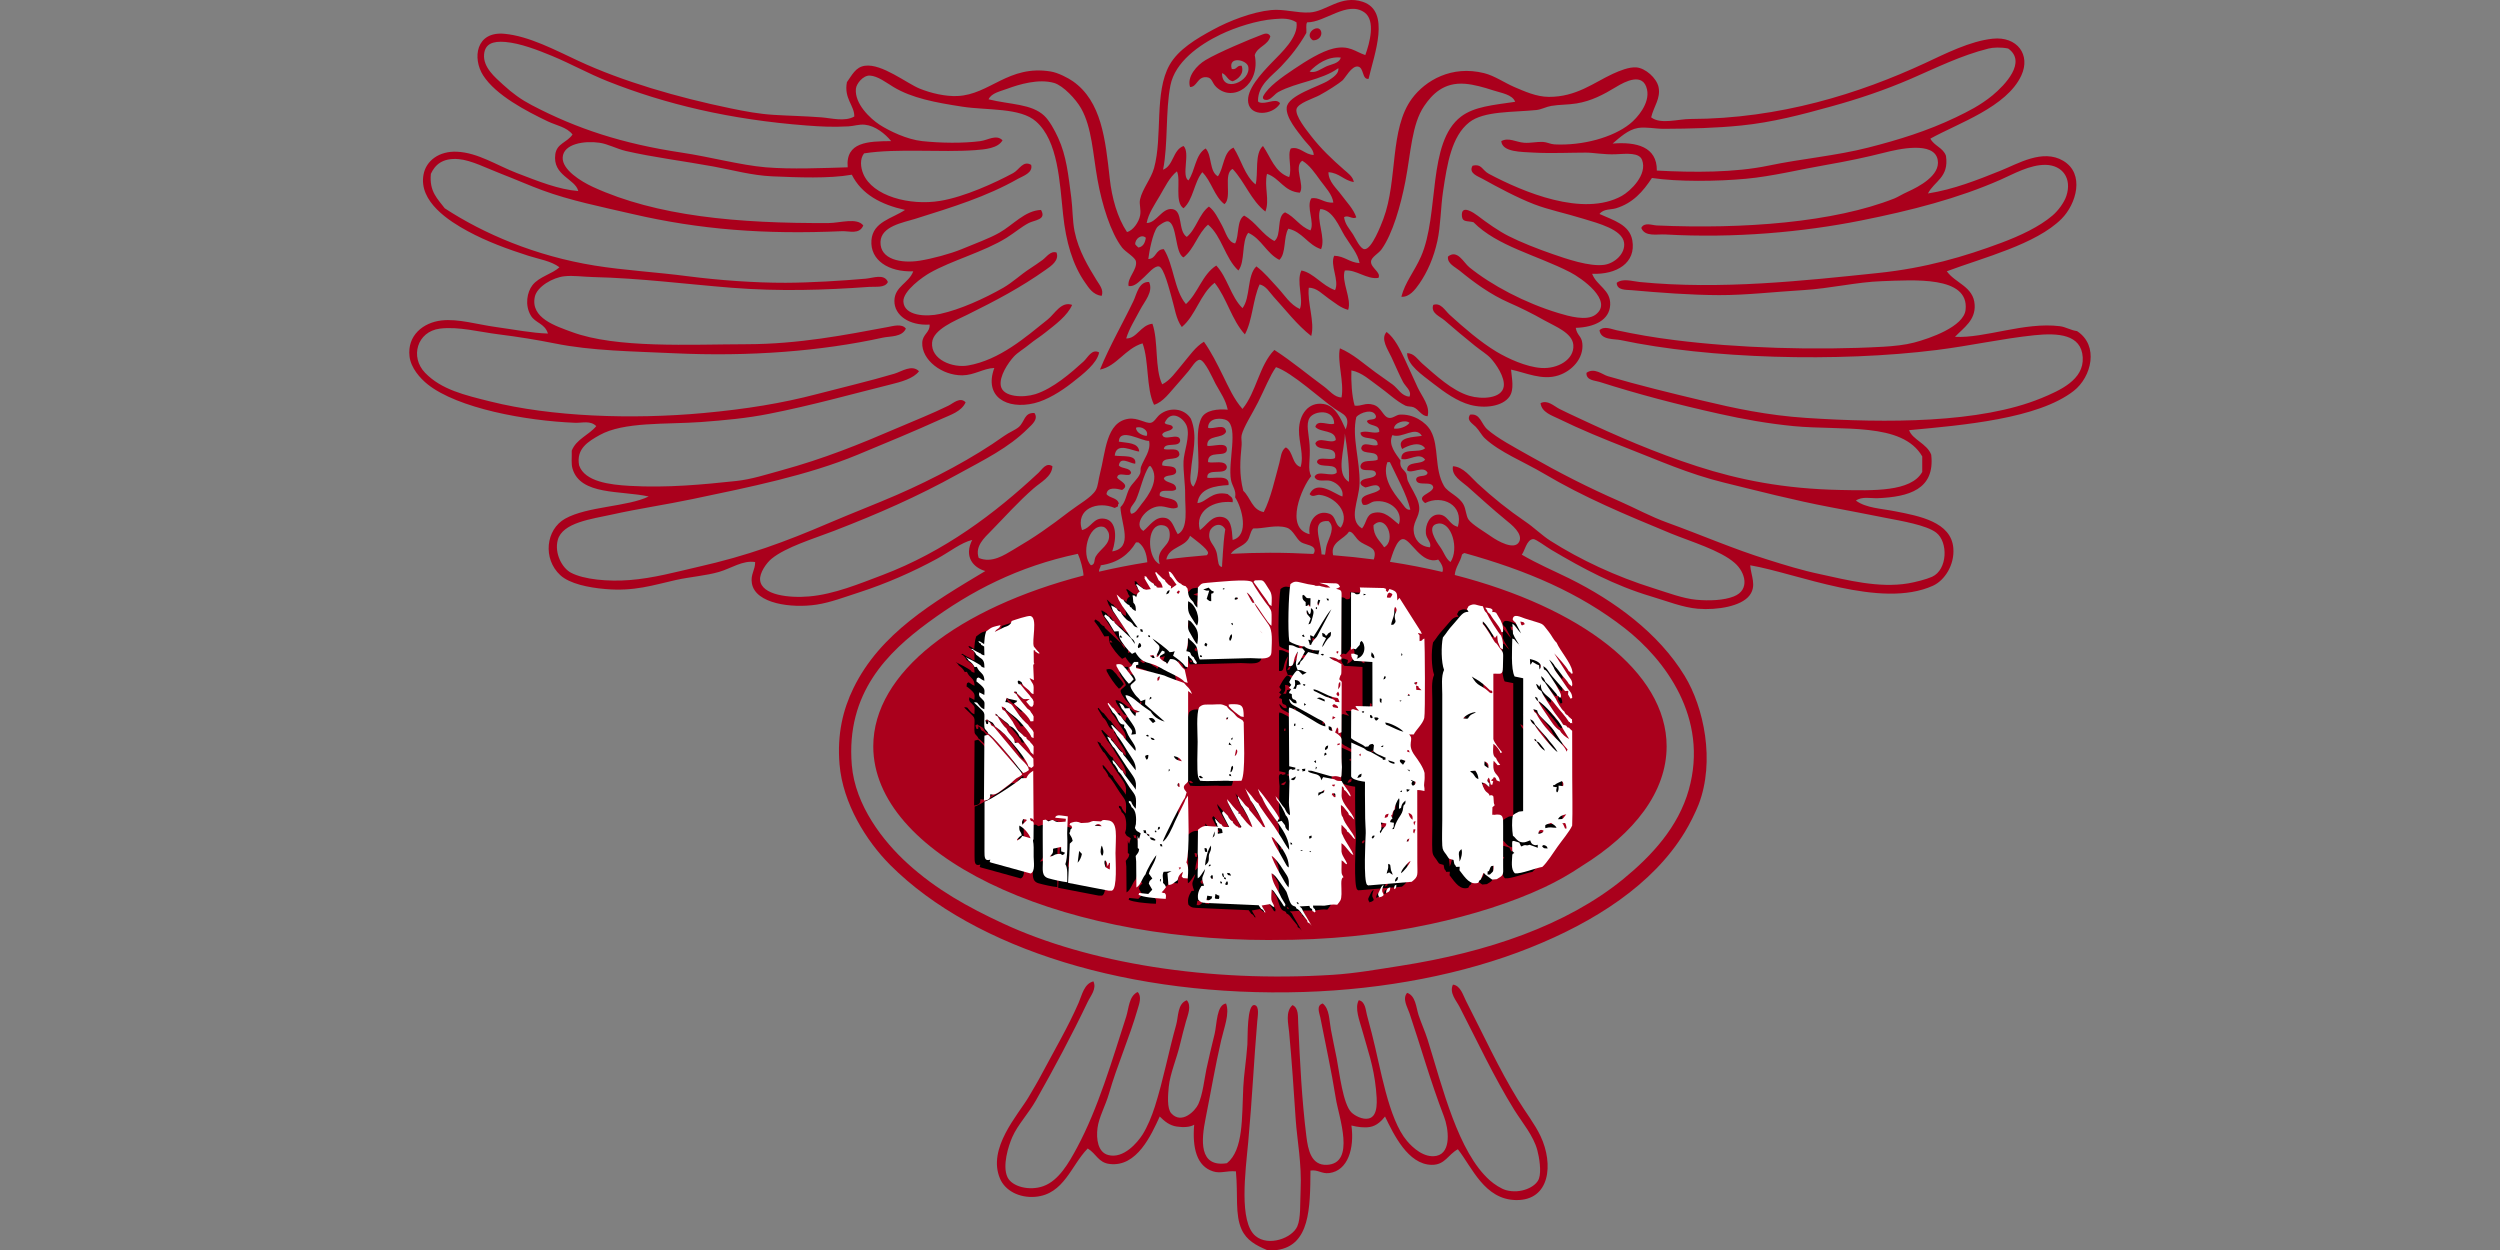 <?xml version="1.0" encoding="UTF-8"?>
<!DOCTYPE svg PUBLIC "-//W3C//DTD SVG 1.1//EN" "http://www.w3.org/Graphics/SVG/1.1/DTD/svg11.dtd">
<!-- Creator: CorelDRAW X8 -->
<svg xmlns="http://www.w3.org/2000/svg" xml:space="preserve" width="352.778mm" height="176.389mm" version="1.1" style="shape-rendering:geometricPrecision; text-rendering:geometricPrecision; image-rendering:optimizeQuality; fill-rule:evenodd; clip-rule:evenodd"
viewBox="0 0 35278 17639"
 xmlns:xlink="http://www.w3.org/1999/xlink">
 <rect x="0" y="0" width="35278" height="17639" fill="#808080" stroke="none"/>
 <defs>
  <style type="text/css">
   <![CDATA[
    .fil1 {fill:black}
    .fil0 {fill:#AA001C}
    .fil2 {fill:white}
   ]]>
  </style>
 </defs>
 <g id="Vrstva_x0020_1">
  <g id="_756818752">
   <path class="fil0" d="M29309 4672c-87,-11 -160,-59 -242,-69 -502,-62 -1060,173 -1480,150 128,-132 290,-235 278,-451 -15,-260 -273,-304 -393,-474 520,-195 1257,-379 1618,-739 209,-209 335,-637 23,-821 -289,-170 -637,42 -879,139 -336,135 -664,265 -1028,323 87,-174 300,-224 254,-531 -39,-115 -168,-140 -220,-243 395,-219 1077,-445 1283,-890 136,-292 -57,-556 -404,-520 -320,34 -665,210 -959,347 -917,425 -2044,783 -3306,786 -172,0 -420,81 -554,-23 35,-152 138,-268 104,-428 -28,-128 -186,-267 -313,-277 -101,-8 -232,45 -335,92 -267,124 -513,326 -901,324 -175,-1 -342,-78 -486,-139 -139,-60 -281,-160 -427,-196 -456,-114 -827,102 -1017,358 -320,433 -198,1147 -404,1699 -34,90 -165,432 -266,427 -61,-2 -128,-154 -162,-208 -61,-94 -109,-138 -127,-242 53,-41 123,38 173,0 -42,-121 -135,-212 -208,-312 -72,-99 -185,-190 -185,-324 156,10 215,116 358,139 -12,-79 -89,-130 -138,-174 -174,-152 -322,-293 -463,-473 -66,-86 -228,-284 -208,-382 18,-84 236,-149 324,-196 121,-65 267,-160 324,-208 41,-36 130,-211 219,-197 88,14 55,186 150,174 81,-348 315,-954 -80,-1087 -312,-105 -517,138 -752,150 -180,10 -362,-52 -543,-34 -271,27 -597,155 -820,277 -236,128 -489,278 -613,497 -219,388 -96,1011 -219,1456 -44,155 -162,289 -197,439 -17,73 17,143 0,231 -16,88 -99,213 -185,232 -137,-205 -213,-483 -243,-752 -62,-560 -117,-1092 -520,-1375 -64,-45 -207,-121 -312,-138 -599,-98 -859,326 -1317,346 -170,8 -374,-40 -532,-104 -180,-72 -535,-357 -774,-323 -132,18 -181,131 -254,231 -45,233 108,330 104,485 -133,77 -330,22 -463,12 -237,-18 -459,-22 -670,-35 -214,-13 -403,-49 -612,-92 -750,-155 -1526,-380 -2150,-671 -321,-149 -692,-348 -1040,-381 -406,-39 -457,347 -301,589 180,278 600,498 913,648 119,56 267,80 347,184 -79,116 -221,124 -243,278 -42,303 283,347 324,520 -278,-22 -562,-137 -867,-254 -289,-112 -549,-287 -843,-301 -252,-12 -438,125 -474,324 -70,383 369,659 624,797 271,147 562,253 855,347 156,50 320,73 439,162 -99,95 -287,132 -381,254 -75,97 -110,280 -23,427 64,109 197,109 242,255 -227,-7 -478,-57 -739,-93 -257,-35 -526,-119 -763,-92 -256,29 -486,210 -451,508 19,163 150,309 255,393 423,338 1387,516 2080,543 104,4 215,-36 300,47 -104,127 -280,181 -346,346 3,103 -10,183 11,255 113,378 675,305 1075,392 -300,146 -863,137 -1179,313 -274,153 -318,567 -69,797 132,122 400,176 635,196 410,36 673,-55 994,-127 208,-46 428,-61 613,-115 172,-51 332,-166 508,-139 2,113 -68,173 -46,301 49,287 559,354 913,300 194,-29 405,-110 601,-173 389,-126 765,-293 1098,-474 181,-99 339,-228 497,-266 -118,234 11,389 185,439 -738,443 -1482,876 -1861,1653 -148,303 -232,652 -196,1075 46,549 375,1079 716,1421 1192,1192 3403,1868 5836,1791 1129,-35 2256,-250 3190,-624 917,-366 1734,-891 2184,-1629 69,-112 155,-285 197,-393 235,-612 73,-1372 -197,-1814 -369,-607 -995,-1062 -1629,-1376 -217,-107 -446,-204 -670,-335 41,-46 67,-213 161,-220 39,-2 175,104 255,151 444,263 892,504 1410,658 228,68 446,156 658,174 280,23 613,-37 728,-185 109,-140 20,-284 12,-428 655,111 1841,622 2577,289 169,-76 308,-298 289,-531 -29,-370 -481,-454 -821,-520 -195,-39 -411,-45 -554,-151 87,-62 208,-30 312,-34 432,-19 807,-122 751,-613 -57,-156 -269,-215 -312,-347 765,-71 1818,-160 2323,-554 252,-197 360,-641 46,-844zm-5836 -2854c384,-2 745,-11 1098,-47 439,-44 859,-155 1259,-266 401,-110 763,-233 1133,-392 358,-155 706,-330 1098,-428 62,-16 178,-21 277,0 267,189 -45,514 -219,659 -173,143 -352,231 -520,312 -401,192 -805,317 -1237,427 -448,115 -939,156 -1410,255 -477,99 -1054,97 -1572,69 4,-337 -288,-408 -624,-381 102,-87 221,-198 359,-220 111,-18 245,12 358,12zm-4496 1513c85,137 185,250 208,382 -145,-9 -209,-99 -358,-104 -63,130 77,352 12,485 -181,-62 -303,-244 -474,-277 -78,148 36,413 -23,543 -137,-61 -216,-197 -312,-300 -97,-103 -186,-216 -301,-301 -135,127 -81,443 -196,589 -164,-160 -213,-434 -370,-601 -198,126 -257,390 -428,544 -167,-196 -171,-553 -312,-775 -120,0 -103,136 -219,139 11,-96 60,-364 127,-451 13,-17 111,-89 150,-81 133,28 96,452 220,509 152,-118 201,-337 346,-462 195,164 241,476 428,647 99,-125 41,-406 139,-532 188,85 257,290 439,382 99,-90 56,-322 127,-440 204,47 273,228 462,289 70,-159 -73,-414 -11,-566 178,8 269,256 346,381zm-265 -2392c-70,32 -153,100 -232,70 101,-104 255,-216 440,-197 -21,85 -136,94 -208,127zm-2196 266c65,-329 401,-570 705,-717 215,-103 513,-200 762,-219 118,-9 216,-14 312,46 33,208 -218,433 -346,566 -159,165 -364,387 -335,567 32,201 338,178 443,22 10,-14 0,-21 -5,-25 -63,-59 -190,32 -282,-1 -6,-2 -18,-5 -18,-23 0,-225 198,-350 324,-482 138,-144 258,-298 358,-474 5,-49 -11,-119 12,-150 248,4 569,-311 809,-139 158,114 74,429 11,601 -142,-46 -226,-145 -451,-92 -168,40 -380,172 -554,289 -177,118 -365,252 -433,379 -2,5 -4,9 -6,14 -9,52 58,44 68,41 60,-17 93,-79 151,-111 259,-139 609,-164 844,-335 14,76 -78,134 -139,174 -124,82 -573,207 -589,381 -14,144 153,335 231,439 58,78 150,145 150,231 -128,-4 -196,-126 -323,-92 -53,87 22,288 -24,404 -202,-67 -259,-280 -369,-439 -122,105 -63,388 -104,543 -154,-123 -203,-352 -312,-520 -146,62 -133,284 -220,405 -123,-66 -82,-296 -173,-393 -147,85 -147,316 -243,451 -104,-62 30,-390 -69,-486 -153,56 -139,277 -289,335 72,-354 33,-838 104,-1190zm-151 1560c72,-122 138,-264 243,-347 59,122 -37,438 93,521 138,-120 148,-368 265,-509 129,126 168,341 312,451 115,-90 -24,-433 116,-497 172,182 261,447 462,601 64,-159 -20,-355 23,-532 182,61 237,249 463,266 74,-104 -93,-367 34,-451 104,61 181,176 255,278 71,98 169,196 184,312 -129,13 -206,-85 -312,-58 -73,120 51,342 -11,451 -151,-54 -219,-190 -358,-255 -126,59 -44,327 -151,405 -172,-90 -258,-266 -427,-359 -107,67 -67,280 -127,393 -102,-17 -132,-158 -185,-254 -54,-98 -106,-210 -185,-266 -141,106 -177,317 -312,428 -130,-85 -47,-375 -208,-393 -143,-16 -220,197 -358,197 23,-131 112,-260 184,-382zm-196 590c-10,70 -36,125 -104,138 -17,-13 -33,-29 -46,-46 -2,-79 90,-148 150,-92zm-8668 -1873c-140,-73 -268,-163 -404,-289 -109,-100 -283,-244 -266,-427 14,-147 121,-189 300,-174 208,18 451,111 659,197 265,110 512,249 786,358 811,322 1726,542 2808,624 211,16 368,24 590,12 75,-4 151,-32 231,-23 145,15 285,126 370,231 -324,3 -645,10 -613,370 -347,10 -794,30 -1155,0 -363,-31 -781,-147 -1191,-208 -831,-125 -1475,-335 -2115,-671zm15429 7385c563,440 1187,1262 901,2277 -148,526 -520,929 -924,1260 -802,654 -1918,1033 -3144,1225 -317,49 -628,106 -959,127 -1740,110 -3445,-163 -4657,-728 -491,-229 -935,-474 -1341,-844 -343,-312 -738,-816 -786,-1387 -86,-1024 516,-1599 1075,-2011 605,-446 1272,-793 2115,-971 38,82 75,223 80,306 -1765,459 -2967,1367 -2967,2411 0,1509 2506,2733 5598,2733 13,0 26,-1 39,-1 758,3 1519,-71 2231,-225 583,-126 1138,-300 1606,-520 176,-83 352,-182 521,-296 751,-465 1200,-1052 1200,-1691 0,-1049 -1212,-1960 -2990,-2418 11,-118 79,-181 102,-287 8,-11 21,-17 35,-23 882,246 1621,561 2265,1063zm-7142 -1757c-14,-90 -131,-77 -174,-138 13,-104 136,-80 220,-58 116,-71 -30,-124 -70,-173 11,-103 178,12 197,-70 -15,-77 -133,-51 -173,-104 22,-132 150,-29 231,-23 27,-135 -186,-97 -289,-115 21,-204 259,-59 346,-58 -12,-130 -168,-117 -288,-139 10,-208 327,-1 427,-11 29,142 -74,252 -115,369 -10,27 0,65 -12,93 -33,80 -112,135 -150,208 -47,89 -53,196 -127,266 9,238 188,573 -116,624 64,-183 70,-440 -115,-462 -154,-19 -175,128 -312,161 -96,-301 222,-416 462,-312 17,-6 29,-17 46,-23 -1,-16 -2,-33 12,-35zm242 -1074c74,-31 186,38 151,115 -43,-2 -147,-36 -151,-115zm335 959c-17,-125 187,-30 232,-93 0,-107 -141,-74 -174,-150 25,-64 156,-21 174,-92 5,-102 -123,-70 -197,-93 -13,-144 214,-48 243,-150 -2,-118 -146,-56 -220,-81 11,-108 231,-8 231,-127 -22,-115 -236,31 -254,-81 28,-53 125,-37 150,-92 -3,-58 -94,-29 -115,-70 90,-200 273,-63 312,47 51,145 -42,363 -46,497 -5,147 25,321 23,473 -3,186 51,476 -104,555 -59,-92 -75,-215 -185,-231 -137,-20 -209,112 -301,185 -148,-89 33,-333 220,-347 102,-8 191,59 266,12 6,-146 -169,-109 -255,-162zm671 -254c-10,-153 267,-18 277,-151 -18,-107 -188,-48 -266,-69 -9,-183 256,-55 266,-173 11,-126 -206,-40 -277,-58 -10,-164 216,-92 265,-196 -10,-132 -184,-28 -254,-58 2,-155 208,-139 266,-104 167,100 11,591 58,843 15,80 78,147 58,243 95,140 207,542 -35,601 -11,-164 -21,-302 -150,-324 -148,-23 -211,116 -312,185 -77,-271 194,-425 462,-393 13,-74 -40,-83 -69,-115 -230,-52 -298,118 -428,127 26,-209 249,-244 439,-254 22,-160 -216,-85 -300,-104zm485 -601c28,-116 148,-298 231,-463 92,-181 171,-383 254,-496 225,73 640,458 833,589 111,76 224,98 150,289 -69,-153 -144,-332 -312,-358 -214,-34 -344,148 -347,369 -2,173 73,355 23,520 -124,-37 -102,-220 -208,-277 -68,41 -72,147 -92,220 -60,218 -119,495 -220,693 -166,-30 -186,-206 -289,-300 -60,-238 -44,-420 -23,-648 4,-47 -10,-98 0,-138zm1618 -254c49,-64 245,-131 278,-12 1,67 -104,28 -128,69 27,81 182,35 174,151 -72,35 -189,-30 -266,11 10,128 252,26 243,173 -71,34 -209,-66 -232,47 21,110 254,8 232,161 -67,39 -223,-16 -243,93 3,109 222,1 220,115 -37,76 -191,33 -220,116 4,42 39,53 69,69 70,-11 186,-77 208,23 -62,82 -335,60 -242,220 67,19 106,-38 161,-46 212,-32 413,129 347,323 -99,-73 -194,-200 -358,-161 -105,25 -96,139 -162,219 -204,-123 -41,-397 -35,-635 8,-324 -112,-658 -46,-936zm925 265c-105,18 -374,12 -278,185 81,-48 247,-117 324,-11 -82,79 -345,-21 -335,150 104,37 250,-105 335,11 -56,79 -260,11 -254,151 64,57 230,-77 289,34 -13,72 -151,19 -162,93 6,113 231,7 242,115 -18,91 -256,112 -115,220 239,-122 552,25 462,335 -130,-29 -139,-176 -277,-173 -116,2 -186,140 -174,266 8,80 83,127 58,196 -140,-10 -227,-115 -231,-243 -5,-143 115,-210 69,-381 -27,-103 -109,-219 -150,-312 -15,-35 -12,-81 -23,-104 -29,-59 -101,-75 -81,-185 -61,-88 -180,-220 -115,-358 138,55 328,-139 416,11zm-393 -104c4,-84 155,-131 219,-81 -38,56 -151,93 -219,81zm-4103 1387c36,8 75,63 81,104 21,145 -123,207 -185,312 -32,54 -3,113 -69,127 -146,-144 -38,-587 173,-543zm-35 543c240,-34 395,-152 497,-323l35 0c78,57 116,154 125,280 -234,37 -462,82 -681,133 -3,-41 21,-55 24,-90zm867 -566c95,8 115,86 104,173 -17,139 -200,171 -139,378 -22,-10 -41,-26 -58,-46 0,0 -1,0 -1,0 -120,-151 -109,-522 94,-505zm779 446c-1,-6 -2,-13 -3,-19 -1,-5 -2,-9 -2,-13l0 0c-3,-15 -6,-30 -11,-44 -35,-106 -125,-145 -93,-278 20,-79 152,-154 220,-34 -18,110 -27,230 -35,351l0 0 -1 23c-1,10 -2,20 -2,30 -2,24 -4,47 -5,71l0 0c-1,18 -2,38 -3,56 -29,-2 -42,-23 -51,-53 1,0 1,0 1,0 -7,-25 -10,-57 -15,-90zm1301 -1579c-12,-166 -54,-290 0,-381 63,-103 345,-132 347,81 -72,33 -239,-70 -266,46 73,85 281,35 289,185 -71,63 -236,-58 -289,46 26,137 317,8 278,208 -62,43 -245,-36 -255,58 41,102 296,-11 278,150 -70,68 -270,-48 -312,58 35,86 156,34 231,58 98,31 182,121 162,219 -99,-27 -359,-248 -463,-34 41,54 90,7 139,11 213,21 442,252 301,463 -88,-41 -63,-161 -162,-197 -176,-63 -307,106 -278,289 -360,-87 -106,-666 23,-820 -57,-100 -7,-227 -23,-440zm1052 1445c-60,-94 -154,-155 -150,-312 176,-172 325,219 150,312zm-883 100c-9,-209 -162,-488 97,-470 102,87 11,227 -23,335 -14,43 -16,96 -25,139 -16,-1 -33,-3 -49,-4zm-284 -169c62,36 200,37 185,127 -3,17 -9,28 -18,36 -201,-11 -405,-17 -611,-17 -187,0 -371,6 -553,15 57,-85 174,-102 234,-184 40,-55 33,-115 81,-174 147,6 321,-59 474,-11 95,29 135,166 208,208zm1249 274c34,-103 94,-319 184,-321 110,-1 259,366 497,289 33,40 85,114 59,175 -238,-56 -485,-104 -740,-143zm854 3c-70,-50 -89,-136 -150,-219 -43,-59 -207,-298 -23,-324 190,-27 298,361 173,543zm-566 -740c-57,18 -96,-63 -139,-115 -94,-115 -267,-335 -185,-555l35 0c99,213 235,450 289,670zm-694 463c121,74 231,74 178,241 -188,-25 -379,-45 -574,-60 -44,-188 155,-223 223,-332 64,-6 86,97 173,151zm-173 -855c-195,-112 -57,-461 -58,-682 35,205 67,470 58,682zm-1988 1005c-1,12 -8,22 -18,31 -194,16 -384,35 -571,60 37,-186 277,-169 335,-334 37,30 261,189 254,243zm-936 -694c-45,56 -89,141 -150,139 -43,-79 40,-130 69,-196 67,-152 100,-342 185,-474l23 0c136,181 -33,416 -127,531zm12690 -1490c-856,352 -2175,352 -3317,277 -546,-36 -1013,-137 -1456,-243 -463,-110 -903,-218 -1341,-346 -72,-21 -191,-126 -300,-47 -7,109 123,108 184,128 538,172 1099,319 1688,450 343,77 694,139 1051,174 692,66 1532,-60 1815,427l0 220c-158,283 -698,263 -1156,254 -793,-16 -1426,-142 -2022,-335 -591,-191 -1134,-427 -1676,-682 -87,-41 -182,-84 -266,-127 -77,-40 -168,-132 -266,-81 15,129 161,174 255,220 310,152 636,285 970,416 433,168 864,363 1364,485 453,111 992,251 1502,347 261,48 491,95 775,150 222,43 579,103 716,208 173,132 162,525 -57,624 -82,37 -238,76 -336,93 -418,70 -865,-48 -1236,-128 -266,-56 -513,-133 -751,-208 -480,-149 -917,-341 -1410,-520 -239,-86 -459,-207 -671,-300 -457,-200 -848,-400 -1282,-647 -214,-121 -450,-246 -590,-370 -89,-79 -98,-229 -243,-208 -56,80 34,125 81,173 48,50 83,121 128,162 214,198 539,324 832,497 567,336 1136,573 1791,844 283,116 696,237 901,416 153,133 219,382 -11,473 -137,55 -341,65 -532,47 -189,-18 -407,-101 -601,-162 -530,-166 -1031,-400 -1456,-670 -120,-77 -229,-186 -347,-266 -250,-171 -461,-340 -681,-543 -100,-92 -199,-234 -347,-243 -26,135 124,215 208,289 184,163 335,303 543,474 69,56 239,187 185,300 -64,134 -312,-12 -393,-69 -93,-66 -277,-172 -324,-243 -35,-53 -35,-144 -69,-208 -65,-124 -222,-170 -277,-266 -140,-243 -65,-554 -185,-774 -72,-132 -255,-243 -439,-231 -49,3 -96,54 -151,46 -85,-12 -104,-150 -219,-185 -119,-36 -164,24 -266,12 -41,-134 -52,-354 -46,-497 149,27 267,142 393,231 119,84 239,202 369,266 34,16 83,9 116,23 74,31 109,123 197,127 40,-143 -79,-278 -139,-405 -64,-135 -122,-272 -185,-404 -65,-136 -140,-295 -254,-381 -91,97 18,248 69,358 53,113 107,243 162,347 35,67 127,126 92,208 -113,-6 -162,-117 -242,-174 -81,-56 -163,-115 -243,-173 -159,-115 -307,-254 -497,-335 -42,184 62,475 23,693 -100,0 -171,-97 -243,-150 -227,-166 -460,-362 -705,-520 -213,214 -256,599 -450,832 -118,-132 -196,-308 -278,-474 -81,-164 -164,-331 -266,-474 -121,72 -206,201 -300,312 -91,107 -176,235 -289,289 -108,-223 -51,-611 -138,-855 -167,19 -220,212 -370,208 42,-139 126,-270 196,-404 63,-121 190,-253 127,-393 -146,-8 -175,173 -219,265 -151,316 -339,640 -474,971 234,-44 356,-298 601,-370 93,250 49,637 162,867 130,-38 219,-173 335,-300 39,-43 98,-114 150,-174 39,-45 106,-166 162,-161 70,5 191,282 219,335 78,143 140,218 174,369 -140,-13 -312,5 -370,116 -131,249 45,741 -116,971 -59,-46 -40,-149 -34,-220 20,-249 101,-493 0,-739 -93,-150 -302,-170 -440,-58 -45,37 -77,107 -127,115 -71,12 -185,-75 -312,-57 -321,45 -324,472 -404,774 -22,82 -26,173 -58,231 -57,102 -241,202 -370,301 -291,223 -483,359 -797,543 -124,72 -299,194 -486,115 -58,-165 83,-288 174,-381 197,-201 386,-414 601,-601 102,-89 258,-164 265,-312 -89,-60 -146,46 -196,92 -615,574 -1327,1112 -2207,1445 -318,120 -678,270 -1029,300 -284,25 -673,-18 -693,-231 -10,-101 90,-242 161,-300 202,-166 602,-286 879,-393 627,-242 1186,-488 1745,-798 378,-208 719,-372 994,-647 50,-50 155,-131 92,-219 -146,-8 -135,121 -219,196 -49,43 -135,75 -208,127 -435,311 -1001,609 -1514,832 -287,125 -620,253 -948,393 -629,270 -1153,464 -1861,624 -309,71 -629,159 -959,185 -305,25 -652,-8 -832,-104 -126,-67 -235,-276 -185,-462 66,-246 482,-296 763,-358 372,-83 759,-139 1144,-220 803,-168 1623,-334 2323,-624 404,-168 794,-328 1190,-508 117,-53 278,-102 335,-232 -78,-82 -175,14 -242,47 -230,113 -484,213 -740,323 -513,221 -1013,424 -1618,590 -209,57 -422,127 -636,150 -471,50 -970,99 -1502,69 -286,-16 -636,-60 -716,-289 -45,-237 132,-339 288,-427 342,-192 938,-149 1434,-185 332,-25 643,-53 959,-116 609,-120 1168,-278 1722,-416 130,-32 318,-81 393,-185 -101,-100 -246,5 -347,35 -357,106 -725,191 -1098,289 -485,127 -986,210 -1595,266 -1021,94 -2153,51 -3005,-162 -365,-91 -694,-167 -924,-405 -216,-222 -115,-583 208,-624 265,-33 561,48 832,81 278,35 540,78 786,127 524,107 1108,112 1676,139 1078,51 2089,-29 2958,-220 102,-22 268,-5 324,-127 -55,-75 -181,-36 -254,-23 -594,111 -1254,241 -1988,243 -808,2 -1842,61 -2473,-173 -223,-83 -586,-195 -521,-497 32,-144 255,-272 417,-289 126,-14 265,8 404,11 681,17 1289,98 1953,151 678,54 1322,33 1942,-12 97,-7 225,18 266,-69 -49,-123 -213,-55 -312,-47 -326,29 -778,57 -1133,58 -432,1 -934,-35 -1375,-92 -451,-59 -906,-84 -1318,-151 -837,-135 -1572,-452 -2115,-808 -97,-130 -221,-234 -196,-486 57,-125 162,-228 393,-208 180,16 397,130 601,208 197,76 398,165 578,231 389,144 838,235 1271,335 952,221 1861,291 2958,243 105,-4 246,51 301,-81 -90,-115 -329,-35 -486,-34 -1290,7 -2432,-97 -3328,-509 -170,-78 -436,-243 -428,-416 10,-195 308,-239 520,-208 117,17 241,85 370,116 391,90 808,141 1237,219 269,49 545,127 832,139 358,15 799,34 1121,-23 139,277 410,421 751,497 -183,123 -453,166 -474,427 -22,284 247,453 590,439 -60,166 -263,212 -266,416 -3,208 213,353 497,336 7,110 -99,135 -104,254 -11,244 277,465 566,462 169,-2 297,-98 451,-104 -151,408 178,591 566,497 177,-43 374,-165 532,-289 165,-129 352,-275 381,-427 -102,-57 -160,73 -219,127 -176,160 -431,383 -682,462 -170,53 -455,43 -486,-116 -26,-137 105,-329 185,-416 52,-56 145,-111 220,-173 69,-57 151,-107 219,-162 150,-118 317,-242 382,-393 -153,-56 -244,126 -347,208 -306,245 -674,569 -1121,647 -216,38 -528,-81 -508,-323 15,-187 327,-309 497,-393 408,-202 750,-382 1109,-636 71,-50 192,-130 150,-242 -83,-28 -139,61 -196,104 -57,41 -122,86 -185,127 -121,78 -237,189 -370,266 -270,154 -605,306 -890,369 -202,46 -509,28 -520,-173 -8,-154 283,-355 370,-404 309,-177 769,-299 1086,-497 112,-70 213,-157 312,-208 85,-44 256,-45 174,-185 -227,8 -396,214 -590,323 -139,79 -346,154 -531,231 -160,66 -420,135 -590,162 -263,42 -563,-17 -554,-266 8,-221 322,-272 485,-323 535,-168 1008,-313 1456,-567 70,-39 214,-84 185,-196 -114,-67 -165,67 -254,116 -256,138 -688,336 -1029,392 -432,72 -955,-68 -1086,-381 -38,-91 -51,-210 11,-289 463,-74 1091,-10 1572,-46 133,-10 319,-25 382,-139 -89,-88 -205,-2 -313,12 -241,32 -555,28 -820,0 -218,-23 -469,-146 -601,-231 -134,-87 -357,-299 -335,-509 7,-70 101,-189 196,-185 113,6 234,101 335,162 262,157 588,218 971,277 347,54 817,10 1040,209 313,276 333,858 382,1317 40,378 133,706 312,959 52,74 108,168 231,185 35,-84 -34,-161 -69,-219 -117,-191 -256,-415 -313,-694 -30,-152 -26,-322 -46,-474 -42,-320 -67,-586 -185,-843 -49,-108 -123,-243 -196,-312 -181,-171 -482,-156 -786,-232 39,-89 168,-113 266,-150 165,-61 441,-144 659,-81 129,38 309,231 381,359 153,271 165,637 231,1005 63,351 185,748 347,959 51,66 185,134 196,197 20,115 -127,234 -104,346 86,12 148,-63 220,-127 49,-43 143,-162 208,-150 70,13 149,335 173,416 53,179 66,325 150,439 198,-164 258,-466 463,-624 171,214 242,528 427,728 108,-196 112,-497 208,-705 91,20 141,113 197,174 166,180 328,395 531,554 55,-195 -60,-477 -34,-681 111,-2 192,91 277,150 88,60 170,134 278,162 55,-153 -101,-403 -47,-555 158,-18 309,129 474,104 44,-77 -109,-141 -104,-231 4,-63 107,-113 150,-174 155,-218 268,-614 335,-959 78,-401 88,-802 266,-1063 112,-164 276,-337 578,-312 123,10 268,51 393,92 119,39 271,58 312,162 -311,46 -576,67 -763,208 -482,365 -303,1377 -566,1976 -91,207 -226,365 -277,567 111,10 197,-102 254,-185 114,-165 202,-365 254,-601 48,-217 46,-470 81,-705 57,-380 119,-775 370,-971 206,-161 609,-139 948,-173 71,-8 137,-46 208,-58 115,-20 240,-15 358,-35 208,-34 379,-124 555,-231 127,-78 385,-214 439,35 42,195 -137,401 -243,485 -240,191 -665,309 -1063,289 -57,-3 -107,-32 -162,-35 -88,-4 -180,19 -266,12 -117,-9 -220,-80 -323,-23 14,157 280,151 462,162 237,13 516,0 728,0 107,-1 262,31 428,23 157,-8 330,-25 369,81 79,208 -165,440 -288,508 -546,301 -1388,-55 -1873,-312 -98,-52 -99,-146 -231,-115 -61,104 71,147 139,184 219,121 488,266 728,359 208,80 429,123 705,208 199,61 540,148 566,335 21,153 -131,290 -277,312 -210,31 -545,-87 -728,-150 -210,-72 -464,-173 -624,-255 -139,-70 -303,-185 -439,-289 -44,-33 -240,-173 -220,12 9,82 75,60 162,81 336,339 891,463 1363,705 161,82 623,406 359,601 -126,93 -381,19 -520,-23 -475,-143 -948,-394 -1260,-647 -82,-67 -168,-258 -301,-151 -14,99 102,147 162,197 201,165 435,337 694,451 161,71 325,150 508,254 147,83 392,174 405,346 15,206 -220,339 -451,324 -217,-14 -475,-135 -636,-231 -227,-137 -460,-339 -659,-520 -66,-61 -125,-176 -231,-139 -40,118 97,162 162,220 139,121 277,236 428,358 74,60 166,116 219,173 72,77 209,271 185,405 -29,164 -303,181 -485,127 -243,-72 -475,-291 -659,-451 -64,-55 -121,-154 -219,-150 4,168 208,302 369,428 163,127 341,252 520,300 215,58 461,19 555,-115 72,-102 33,-259 23,-382 208,43 439,158 671,81 189,-62 357,-240 335,-451 -11,-106 -73,-107 -93,-219 264,-8 476,-110 486,-324 9,-215 -189,-267 -255,-439 345,14 624,-153 567,-474 -40,-220 -267,-281 -463,-370 57,-75 159,-58 232,-80 239,-73 380,-234 508,-428 365,55 923,49 1329,11 368,-34 757,-131 1133,-196 288,-50 552,-105 820,-173 181,-46 703,-170 751,104 39,219 -268,378 -427,450 -71,32 -136,73 -185,93 -853,338 -2128,435 -3352,381 -68,-3 -177,-51 -219,35 49,129 227,86 335,92 984,56 1949,-34 2762,-196 710,-142 1371,-311 1976,-578 177,-78 412,-213 636,-208 235,6 371,191 289,439 -31,94 -118,211 -197,277 -184,157 -452,283 -716,382 -524,196 -1073,358 -1745,428 -1049,109 -2220,239 -3363,127 -107,-11 -235,-56 -324,11 1,110 139,98 208,104 388,35 839,69 1237,70 384,1 787,-47 1179,-70 391,-23 766,-116 1121,-127 431,-14 1232,-81 1178,405 -26,238 -504,403 -728,462 -124,33 -289,50 -427,58 -965,55 -2073,18 -2947,-93 -297,-37 -549,-81 -821,-139 -73,-15 -178,-66 -243,0 19,142 207,119 301,139 1239,263 3057,315 4461,139 470,-59 915,-160 1375,-208 329,-34 663,-15 682,312 19,318 -322,467 -589,578zm-10274 -5051c83,3 135,-66 115,-127 -39,-119 -254,38 -115,127zm-1133 578c80,-29 167,-109 127,-219 -72,-11 -63,60 -139,46 -56,-188 209,-132 232,-35 47,207 -371,387 -370,93 66,22 76,101 150,115zm-370 -58c86,7 74,78 139,139 238,226 628,-30 543,-451 39,-122 188,-135 220,-265 -29,-59 -89,-34 -116,-24 -183,69 -618,252 -797,359 -124,73 -267,234 -220,381 102,-1 101,-148 231,-139zm4392 14423c-263,-428 -486,-915 -728,-1386 -42,-81 -77,-218 -185,-232 -56,114 47,225 92,312 248,480 486,993 774,1457 118,187 268,361 324,566 28,102 60,304 23,404 -43,119 -259,217 -462,162 -71,-19 -172,-86 -231,-139 -448,-399 -665,-1304 -878,-1987 -37,-116 -90,-232 -128,-347 -34,-107 -41,-272 -161,-312 -72,84 6,205 34,289 160,474 294,956 486,1456 65,169 109,509 -104,555 -175,37 -339,-117 -416,-208 -268,-315 -372,-1031 -497,-1514 -23,-87 -47,-179 -70,-266 -18,-71 -23,-190 -115,-208 -62,110 12,291 46,416 77,280 163,505 197,844 14,145 37,377 -103,409 -88,21 -200,-42 -244,-86 -119,-117 -169,-561 -208,-763 -27,-136 -57,-275 -81,-404 -26,-139 -19,-293 -116,-370 -95,29 -47,134 -34,197 70,361 157,752 219,1144 40,254 286,918 -127,936 -221,9 -265,-210 -289,-405 -65,-523 -89,-1034 -115,-1594 -5,-89 9,-217 -81,-255 -103,92 -58,262 -47,382 38,413 65,813 93,1236 19,283 87,619 69,994 -9,189 4,393 -46,509 -73,168 -406,289 -589,138 -240,-196 -143,-911 -104,-1329 56,-612 80,-1148 127,-1699 6,-71 34,-215 -35,-231 -114,-25 -97,455 -104,555 -18,244 -49,421 -58,601 -21,434 4,887 -231,1075 -400,62 -362,-328 -300,-636 79,-397 134,-730 219,-1098 41,-179 123,-378 69,-520 -135,20 -128,287 -161,428 -39,162 -83,339 -116,497 -29,141 -52,359 -115,497 -44,95 -236,290 -382,127 -61,-69 -46,-255 -35,-370 19,-193 113,-400 162,-612 25,-106 52,-208 81,-313 25,-89 83,-220 12,-300 -133,49 -117,229 -150,347 -107,379 -179,771 -301,1155 -44,138 -106,286 -173,393 -72,113 -270,348 -486,289 -144,-39 -170,-222 -150,-381 19,-151 112,-313 162,-486 115,-400 286,-782 404,-1190 20,-68 64,-180 0,-243 -123,58 -123,227 -161,347 -197,612 -398,1299 -694,1849 -116,216 -258,465 -474,543 -197,72 -446,8 -508,-127 -74,-159 12,-437 69,-566 78,-176 229,-332 335,-520 250,-441 504,-916 729,-1387 39,-83 130,-184 80,-289 -131,32 -161,193 -208,301 -148,340 -328,644 -520,1005 -60,114 -121,215 -185,324 -148,252 -589,726 -404,1155 71,166 268,274 497,255 407,-35 506,-445 740,-682 123,76 150,201 311,219 384,45 585,-410 705,-670 67,67 138,127 242,142 83,12 179,12 244,-26 -28,335 39,586 266,658 107,35 190,-12 323,0 32,336 -16,608 81,821 70,152 201,223 358,289l139 0c468,-64 470,-593 474,-1121 106,-17 156,49 266,35 263,-35 356,-348 312,-671 89,22 180,34 260,21 103,-17 172,-96 214,-148 122,251 324,677 658,682 189,3 232,-146 370,-220 202,257 375,710 821,717 479,8 533,-506 346,-902 -80,-170 -213,-339 -323,-520z"/>
   <path class="fil1" d="M18175 12830c-37,-37 -2,-24 0,-28l8 15c13,50 7,-6 -8,13zm-1130 -128c24,20 19,-31 22,38 -17,15 22,17 -45,13 -23,-8 -2,11 -18,-13l9 -57 32 19zm-149 7l70 11c-12,29 6,22 -31,46 -17,10 -22,8 -49,6l10 -63zm290 -180c4,46 -1,10 -13,29 -2,-3 -48,9 0,-53 10,13 10,-6 13,24zm-82 8c-39,-9 -11,12 -28,-30 36,17 24,-10 28,30zm-130 -89c0,52 0,9 -12,26 -28,-32 -29,-27 0,-59 10,15 13,-4 12,33zm158 0c35,16 16,-9 30,31 -43,-13 -22,1 -30,-31zm0 0c0,0 -17,2 -24,-28 -11,-49 0,-10 15,-27l9 55zm101 -22c-48,-10 -43,2 -57,-39 49,5 34,0 57,39zm-317 -148c21,-10 15,-13 35,0 -62,40 -17,10 -35,0zm1045 56c57,96 102,114 82,259 -39,-37 -229,-377 -238,-446 47,26 118,123 156,187zm371 -254l31 0c-14,7 15,28 -31,0zm-1468 202c7,-87 40,-226 85,-281 0,31 3,43 -7,75 0,2 -10,24 -12,27 -33,67 24,113 -66,179zm29 -215c8,41 -4,16 -10,26 -19,-11 -14,13 -22,-27 -10,-48 4,-19 9,-30 22,17 15,-14 23,31zm1316 0l37 0c-22,14 -16,15 -37,0zm-114 -80c-42,-7 -15,11 -27,-30 35,20 15,-10 27,30zm-134 70c46,75 89,155 86,253 -23,-16 -10,2 -33,-30l-98 -177c-32,-55 -102,-164 -112,-224 51,27 25,21 88,89 19,21 54,65 69,89zm376 -152c-6,-42 -10,-32 32,-45 -2,41 12,27 -32,45zm-1336 -106c0,58 6,61 -30,91l30 -91zm45 -45c61,7 60,8 67,70l-67 12 0 -82zm1606 -465c20,-28 -25,-19 37,-27 14,18 13,-2 15,28 6,57 -1,10 -18,32l-18 -28 -16 -5zm-148 -22c-12,11 -22,18 -44,31 14,-67 -12,-29 55,-60 57,-47 25,-6 33,-1 -23,30 -3,17 -44,30zm198 -126c-21,29 -1,33 -43,17 19,-13 -33,-14 43,-17zm-290 -10c2,-1 6,-4 7,-4l-7 4zm-263 -105c-13,44 -33,72 -74,38l74 -38zm86 -71c27,-32 -49,-31 46,-38 -17,49 27,23 -46,38zm-80 -21c10,-4 12,-7 29,-7l17 7c-21,15 -18,16 -46,0zm284 -18c-40,-21 8,41 -11,-12 -18,-51 -11,11 17,-14l-6 26zm-37 -101c59,-36 12,-10 31,0 -12,7 21,46 -31,0zm169 -125c19,42 4,24 -25,45 11,-48 -9,-23 25,-45zm0 -37c-1,0 -28,0 -5,-39 11,-21 12,-13 36,-25 -7,47 3,33 -31,64zm200 -95c-24,27 30,10 -41,28 20,-26 -34,-10 41,-28zm-162 -242c49,14 40,14 55,70 -52,-14 -58,-13 -55,-70zm-382 38c26,-14 0,-18 27,0l-20 6c-1,-3 -5,-5 -7,-6zm-85 -73c-11,69 5,12 -23,36 9,-56 -8,-29 23,-36zm520 -59c7,-51 -9,-55 45,-27l-45 27zm81 -161c-83,-13 -66,-5 -81,-37 17,-12 16,-29 54,-3 29,20 18,12 27,40zm-481 -50c9,-5 -21,-37 28,0 -47,35 -16,7 -28,0zm181 -89c44,-10 35,-16 79,5 50,25 26,9 31,42l-110 -47zm299 -93c34,57 8,55 0,66 -32,-34 -30,-31 0,-66zm21 150c-120,-9 -13,-8 -102,-46 -27,-12 -67,-22 -96,-34l-131 -67c-68,-30 -17,-2 -41,-37 71,7 187,91 290,115 68,16 52,-7 80,69zm-13 -262c10,-21 11,-14 22,-26 6,63 5,61 -30,107l8 -81zm-505 17c14,-11 11,-18 38,0 -20,11 -2,25 -38,0zm-97 56l-41 -1 26 -40 4 -35 -4 -50c42,7 35,2 66,27l17 35 -54 11 -14 53zm393 -478c-22,12 -22,11 -45,-12 60,-8 31,-1 45,12zm189 -17c-22,-36 -7,-25 -1,-39 8,11 40,-5 1,39zm-158 -252c43,-31 3,-24 70,-57 2,86 -16,57 -63,123 -25,35 -33,62 -60,93 6,-55 35,-80 54,-127 -55,-35 -49,-1 -55,-74 46,17 24,5 54,42zm-318 15c-41,-24 -8,-23 0,-35 35,66 10,16 0,35zm106 -408c48,30 39,66 24,120 -4,17 -12,47 -17,61 -20,58 -16,35 -43,49l31 -82c-29,-53 -72,-57 -53,-121 3,3 6,7 7,9 44,73 -3,30 37,50 19,-39 9,-34 14,-86zm-19 503l-20 -55c36,5 16,-3 36,10l-10 -73c34,8 19,1 48,21 78,-115 171,-298 254,-390l-206 386c-36,46 -61,55 -82,121 -27,-21 -17,28 -20,-20zm98 -487c-26,-24 -11,-13 0,-31 1,3 6,7 6,8l0 16c0,-2 -4,5 -6,7zm26 -52c-6,-8 -9,6 -13,-27 -1,-4 0,-17 1,-21 15,-58 14,-23 37,-27l-25 75zm145 -70c-40,-11 -13,10 -31,-31 41,17 25,-12 31,31zm-284 56c-41,36 -2,13 -40,21l-2 -55c-26,-20 -45,-35 -45,-71 1,-66 -4,-2 15,-32 49,37 23,52 100,49l-3 118c-29,-24 -12,30 -25,-30zm-257 -288c-26,145 -39,651 -16,807 48,35 151,72 214,72 39,41 145,61 211,57l-14 58 -144 -35c-42,46 -60,100 -107,134 -19,45 0,40 -47,51 5,-11 4,-16 14,-32 13,-20 12,-14 24,-26l71 -136 -33 -43c-118,-4 -104,-50 -193,-45l-1 293c97,17 38,-86 128,-205 -30,186 -45,161 -3,264 70,-5 64,17 125,35l-57 30 -33 -35c-34,-30 -4,-12 -46,-24 -45,37 -78,102 -110,162l23 34c1,-2 5,4 8,6l-33 39 25 21c1,-2 4,4 7,6 -2,2 -6,4 -7,6l-13 15c-21,34 -5,5 -9,32l14 2c1,0 6,2 7,2l16 9c-6,120 61,36 68,127 -63,6 -57,-26 -104,-61 4,77 62,89 118,122l287 160c50,24 110,44 105,106 -68,-8 -160,-79 -260,-135 -55,-31 -202,-128 -252,-131l-4 26 4 803 89 19c-15,24 25,19 -32,30 -73,14 34,-23 -38,-8 -30,6 -24,41 -23,75 0,37 7,72 8,94l-8 302c0,61 18,141 15,177 -36,-10 -60,-63 -73,-95 -46,-48 -86,-127 -130,-172l18 55c37,28 115,177 126,215 51,47 46,136 42,221 -18,-14 -10,-4 -26,-22 -22,-24 -22,-37 -25,-59l-49 -62 -63 18 29 -57c-23,-53 -104,-159 -142,-210 -55,-73 -101,-139 -159,-203l28 79 31 46c110,266 389,478 382,737 -38,-47 -69,-109 -104,-164 -39,-61 -71,-112 -109,-168 -31,-46 -212,-286 -223,-326 -42,-23 -66,-66 -97,-106 -22,-29 -76,-83 -88,-107l38 89c17,40 23,38 36,81 33,28 190,318 211,383 -61,-19 -9,11 -76,-66l-112 -138c-32,-40 -33,-25 -45,-67l-46 -40c-20,-21 -19,-22 -35,-44 -23,-30 -44,-49 -71,-83l-3 18 44 104c37,34 147,250 162,315 -63,-32 -104,-98 -144,-145 -15,-18 -7,-5 -18,-20 -17,-25 -2,3 -9,-23 -25,-14 -20,17 -26,-16l1 -14c-52,-33 -109,-121 -164,-181l13 50 53 101 118 209c35,51 16,18 15,45 -59,-1 -31,-5 -44,-15 -34,-14 -14,-1 -45,-30 -3,-3 -17,-17 -19,-19 -17,-24 -2,1 -8,-24 -24,-14 -10,-2 -29,-19 -1,-1 -16,-19 -18,-22 -16,-20 -14,-18 -20,-36l-66 -68 -16 14 0 22 97 187c-46,-1 -94,9 -102,-32 -30,-15 -28,-11 -56,-42 -22,-25 -18,-26 -44,-47l16 56 18 21 -3 19 18 18c-150,8 -184,-46 -287,46l-4 341c16,51 -7,252 2,343 39,-22 55,-67 104,-130 -25,125 -70,95 -16,235l-37 5c-35,57 -61,112 -45,191 45,54 77,44 168,50l684 30 35 50c22,14 12,2 29,20 10,10 11,15 17,28l18 3 -35 -60 -21 -37 116 -21 50 41 11 -8c-11,-39 -34,-58 -39,-94 -4,-26 1,-116 3,-146l28 24c50,72 105,146 146,214 44,0 5,5 21,-26l-58 -94c-53,-124 -136,-212 -138,-345 46,22 76,67 106,110 138,196 85,104 147,276 39,110 86,54 96,110 51,24 54,48 88,88 18,21 24,29 42,51 27,34 22,19 30,56 43,23 28,17 56,50l-121 -209 -18 -36 -31 -28 139 -8 9 27c34,27 26,0 32,46 23,12 5,-4 32,20l13 -14 -10 -34c-28,-20 -21,-18 -25,-49 40,-2 153,2 161,0 68,-9 107,-21 181,-13 40,-53 57,-59 60,-149 2,-107 -17,-211 19,-235l9 -2c-26,-52 -28,-35 -28,-109l2 -131c44,25 35,40 68,55l9 -4c-17,-58 -69,-102 -80,-175l1 -118c69,45 115,144 163,165l4 3c-15,-66 -119,-193 -152,-285 -24,-28 -16,-98 -14,-143l68 70c16,25 1,-3 8,24 23,13 10,3 28,19l37 42c21,23 21,34 46,46l5 1c-25,-92 -152,-207 -176,-314 -28,-10 -25,-135 -26,-166 35,19 42,35 69,67 8,10 22,25 30,36 13,20 8,14 13,33 60,38 41,44 74,66l3 2c-25,-104 -176,-213 -180,-338l5 -134c35,33 22,15 30,53 48,28 51,63 86,92l9 -4c-17,-65 -97,-141 -128,-212 -58,-4 -60,4 -105,-25l-157 -30 -26 45c-17,-107 -97,-75 -184,-121 17,-14 -39,-20 48,-13l239 68c83,25 58,-3 132,12l43 12 7 -27 6 -118c-7,-92 -6,-184 -6,-277 0,-125 20,-134 -61,-193l-29 -19 29 -72c31,32 8,25 19,85l42 -15 4 -712 -36 -36c36,-132 30,16 31,-213l-67 -39c-50,-14 -70,-33 -106,-58 58,-4 90,8 134,35l39 -5c-2,-50 11,-20 -22,-50 2,-2 5,-6 6,-7l10 -16c1,-2 3,-5 4,-8l4 -733c0,-165 17,-158 -77,-182 3,-1 7,-3 9,-4l19 -8c25,-12 13,-5 28,-17 -24,-46 -38,-51 -107,-49l-185 -7 108 32 47 33c-86,6 -60,-5 -124,-15 -51,-17 -28,-3 -71,-7 -4,0 -9,-1 -13,-2 -3,0 -9,1 -11,-3 -3,-5 -8,-4 -12,-5 -50,-6 -118,-20 -169,-33 -87,-22 -111,-24 -164,18z"/>
   <path class="fil1" d="M20902 12394c-30,25 -2,14 -51,17 2,-74 4,-35 21,-50 33,-90 27,-62 65,-75 -1,70 -1,78 -35,108zm-420 -342c19,45 -2,134 -25,176 -1,-41 -9,-67 -11,-100 -2,-42 8,-45 36,-76zm124 -1101l74 -6c23,33 43,74 43,120 -43,-21 -35,-19 -64,-59 -13,-19 -7,-14 -24,-30l-15 -9c-23,-20 2,-1 -14,-16zm205 -139c46,24 58,40 54,98 -3,-2 -8,-9 -9,-6 -2,3 -7,-5 -9,-6 -3,-2 -23,-14 -26,-17 -16,-18 -9,6 -14,-27 -1,-6 3,-35 4,-42zm-303 -604c24,-41 120,-92 181,-89 -28,22 -58,25 -80,45 -47,44 -8,56 -101,44zm378 -397c43,13 17,-10 36,28 -3,3 -8,5 -10,9 -1,3 -8,4 -10,4l-22 -11c-46,-44 -72,-61 -132,-95 -55,-31 -76,-59 -120,-130 29,18 36,23 64,39 69,38 138,101 194,156zm-301 -1189l-24 44c1,3 3,5 4,9l18 28c-87,0 -108,58 -198,156 -111,122 -98,127 -163,206 -27,120 -24,352 15,458 -43,93 -25,233 -25,343l0 1779c1,115 -6,245 0,357 3,65 25,84 54,123 49,68 18,57 105,80 16,100 15,41 36,98l52 -2 -4 50c87,114 149,210 264,177 49,-96 13,25 65,-117 9,-24 5,-12 15,-25l21 25 73 55 24 16 65 -6c92,-55 93,-54 89,-185l0 -566c1,-121 10,-179 -131,-156 -24,-22 -24,62 -19,-108l32 -28c-17,-33 -11,-32 -16,-76 -5,-57 5,-56 -39,-69l-15 13c-29,-77 -59,-10 -114,-189 76,13 51,27 109,63l-1 -49c-36,-34 -35,-47 -10,-83 19,30 11,20 20,55 18,73 1,32 30,48l14 -51 -31 -12 34 -32c9,-15 -23,-13 23,-11 24,30 12,14 20,39 21,12 19,10 49,20 -19,-133 -114,-76 -88,-294l20 21 37 42 35 -4c-22,-30 -45,-58 -58,-97 -57,-32 -41,-117 -38,-201 38,27 87,83 99,130l25 -11c-30,-33 -119,-141 -125,-187l0 -921c101,-5 134,29 135,-93 3,-215 20,-191 -43,-266 -14,-18 -21,-33 -32,-48 -26,-35 -19,-15 -39,-40 -13,-14 -48,-78 -60,-98 -24,-37 -38,-60 -62,-96 -58,-89 -49,-35 -47,-97 69,61 109,151 172,234l30 -40c10,134 12,81 46,180l24 16c1,-3 7,4 11,6 4,-77 3,-128 -26,-197 -36,-30 -182,-268 -203,-317 -39,-33 -34,-55 -54,-96 -100,-11 -112,-51 -200,-3z"/>
   <path class="fil1" d="M19769 11075l67 27c-5,24 6,8 -8,34 -9,19 -8,12 -18,23 -10,-6 -33,10 -41,-84zm-755 -27c21,-46 15,-43 60,-61 -6,56 -1,42 -60,61zm705 -118c47,12 24,-11 35,26l-35 -26zm-107 -126c15,-11 -4,-29 69,-2 1,10 33,-20 -15,48l-9 13c-26,-38 -1,1 -25,-27 -17,-19 -11,-6 -20,-32zm-163 -6l87 26c-3,5 28,41 -46,12 -40,-16 -32,-27 -41,-38zm-412 -75c46,-39 15,-6 27,0 -17,10 26,36 -27,0zm676 -71c47,11 20,-6 39,36 -81,-28 -6,-4 -39,-36zm-366 -48c61,-33 20,-6 34,0 -24,13 -15,10 -34,0zm59 -339c69,3 222,83 258,130 -66,-13 -135,-54 -207,-84 -54,-23 -33,-8 -51,-46zm-152 -57c18,-12 -28,-19 29,-14 29,2 21,7 33,14 -47,59 -48,11 -62,0zm-62 -50c22,9 22,-1 31,18 16,33 -1,20 -8,29 -41,-29 -13,4 -23,-47zm-116 -42c35,-22 8,-15 37,0 -3,2 -7,3 -8,6 -6,17 -29,-6 -29,-6zm256 -193l25 10 -5 59c-29,-28 -20,-18 -20,-69zm275 35l29 -5c-9,28 -26,7 -29,5zm118 -98c36,16 18,-1 29,29 -71,-9 -1,0 -29,-29zm155 -88l10 10 30 28 -74 -5 -4 -61c62,17 21,3 38,28zm-65 -64c51,-32 42,-3 46,0 -25,23 -3,45 -46,0zm-419 -95c5,3 32,-4 13,26 -15,24 8,2 -28,19l15 -45zm-142 -253c-49,-15 -51,-36 -38,-87 25,29 42,46 38,87zm391 -44c0,-2 -5,6 -12,8l5 -39c21,27 7,33 7,31zm-125 -429c-9,-13 -49,39 -12,-67 54,-150 6,-113 38,-187 50,50 0,77 -3,125 -5,76 38,74 -23,129zm-87 -406c22,-57 0,-21 34,-49 45,19 52,18 23,60 -19,20 14,5 -23,13 -5,1 -27,-3 -35,-4l1 -20zm-333 -32l32 6c-18,20 11,8 -19,11 -53,7 7,9 -13,-17zm-51 -90c6,52 17,46 -7,93 -82,17 -27,-18 -116,-24l-1 808c47,-20 22,-13 67,-4l56 -63c5,-35 -2,-26 23,-55 60,41 72,212 -67,252l13 -20c4,-50 14,-25 -29,-44 -30,-14 -34,-7 -60,-6l2 38c15,32 18,39 42,62l254 16 1 625 -54 1 -30 -2 -155 -4c19,50 43,47 46,69l-81 -25c-12,7 -18,3 -26,12l-1 397c65,58 157,81 198,123l44 -4c23,-29 15,-28 62,-37l19 19 -9 83c65,56 78,46 151,83 23,17 18,-24 20,37 -71,6 -22,0 -40,-15l-168 -94c-26,-9 -33,-9 -55,-21l-41 -30 -178 -81 -3 478c29,74 249,74 393,107 145,35 286,49 429,80l82 6 13 -1c69,0 71,6 118,13 5,-66 -12,-52 -2,-119 7,-47 5,-87 4,-136 -19,-79 -91,-179 -138,-243 -126,-172 2,-225 -81,-299l66 0c32,-65 128,-148 148,-232 17,-67 8,-1058 2,-1121 -50,15 -4,25 -68,36l-1 -82 -22 -26c3,-2 7,-5 9,-6l45 13 -11 -32 -304 -478 -30 37c-6,-89 14,-129 -111,-161l-26 43c-63,-44 24,-33 -55,-57l-337 -9z"/>
   <path class="fil1" d="M16243 12472l-6 39c-18,-14 -7,-5 -7,-30 0,-5 5,-6 13,-9zm249 -131c38,-32 -40,-22 30,-33 -10,35 9,14 -30,33zm-230 -326c-33,-12 -17,19 -34,-34 42,6 25,-4 34,34zm-94 -93c-17,10 8,9 -21,8 -3,0 -24,-5 -28,-7 -34,-16 -13,-4 -34,-36 46,-1 58,13 83,35zm-131 -90c65,24 26,-4 46,42 -35,-20 -22,-5 -46,-42zm134 -14c-36,-30 0,-26 0,-27 2,2 6,6 6,7l0 13c0,-2 -4,5 -6,7zm-134 14c-58,-24 -22,7 -43,-49 53,21 22,-37 43,49zm191 -96c-7,49 11,12 -17,41 -13,-12 -20,22 -9,-23 9,-33 -2,-4 26,-18zm277 -591c7,51 -11,20 -17,27 -19,-34 -15,-12 -2,-55 23,24 13,-11 19,28zm-138 -202l-17 14 6 -37c13,16 8,-7 11,23zm171 -130c-49,-11 -99,-24 -113,-73 46,7 89,26 113,73zm-499 -23c-40,-68 -4,-57 14,-67 3,7 19,-19 9,35 -5,30 -20,29 -23,32zm116 -277c-38,-2 -47,-1 -59,-36 48,11 37,6 59,36zm-123 -67c31,-15 25,-6 43,13 -38,2 -17,12 -43,-13zm39 -238c49,-20 75,6 95,41l-37 23 -58 -64zm13 -290c15,-5 -15,-31 30,0 -59,48 -21,6 -30,0zm114 -237c-22,-63 29,-65 30,-65 -9,47 -3,39 -30,65zm-352 -251c-22,50 -9,30 -50,59 19,74 71,101 92,179 -63,80 -125,43 -11,202 31,43 50,42 81,95l66 -26 -6 68 277 246c-59,-16 -123,-51 -158,-90 -74,-83 19,-13 -116,-107 -123,-85 -200,-179 -279,-175 7,46 50,99 77,139 60,91 35,52 127,96l-55 9 -10 51c-28,-23 -75,-72 -81,-113l-67 2c-20,-45 -29,-57 -80,-75l35 76c40,41 78,111 115,168 39,59 89,110 85,195l-64 8c16,-58 33,-39 -56,-142 -26,-30 -32,-38 -53,-65l-42 -57c-31,-19 1,11 -34,-26 -8,-9 -14,-19 -22,-30 -16,-20 -24,-27 -39,-49 -35,-22 -23,-15 -51,-47 -27,-32 -24,-41 -37,-20l74 124c82,57 62,172 162,169 -8,90 -6,2 37,111 41,106 148,198 118,260l-156 -181c-16,-21 -3,-1 -11,-23l-160 -161 -13 6c16,48 57,88 81,141 48,54 112,163 155,235 47,78 119,152 110,258l-144 -185c-30,-37 -28,-23 -38,-63 -47,-25 -61,-59 -99,-103 -17,-20 -23,-31 -41,-51 -33,-37 -22,-14 -35,-51 -5,-4 -22,-13 -28,-16 -2,-1 -8,0 -9,-4 -1,-3 -6,-1 -9,-3l33 66 50 81c4,3 7,1 17,13 2,2 4,5 6,7l167 256c104,158 150,180 128,328 -16,-49 -165,-203 -182,-266 -21,-14 -10,-4 -28,-20l-47 -59c-24,-30 -42,-57 -62,-73l-9 6 14 43c6,5 -5,-13 21,20 10,12 10,14 16,23 25,38 21,31 36,71 40,22 124,174 159,223 87,124 96,109 84,299 -26,-29 -55,-63 -64,-101l-34 -11 2 32c15,9 -5,-23 22,21 12,19 8,21 15,38 68,41 68,161 62,238l-14 55c29,60 34,39 81,76l-23 78c-19,-28 -8,-10 -19,-45l0 174c14,12 -3,-8 21,17 -6,50 -22,55 -50,94l8 78 3 367c61,-34 78,-128 129,-185 17,-63 115,-234 153,-271 -19,111 -83,170 -107,261l49 68 -37 36 -13 37 49 86 -56 59 -130 -13 -7 26c69,34 219,45 315,53l69 3c2,-29 9,-52 -5,-69 -24,-28 -6,-4 -27,-13l-19 -7c-2,0 -5,-2 -8,-4 24,-19 39,-41 61,-70 -9,-35 -24,-45 -40,-61 6,-78 -19,-95 7,-158 69,2 64,-7 113,-7l-58 27 14 166c56,5 90,-45 130,-67 9,-57 35,-93 75,-118l-19 66 22 22 64 6c21,-205 -19,-211 -19,-227 50,-159 25,-733 23,-941l-37 53c-13,51 -112,230 -147,313 -31,73 -113,257 -172,282 10,-47 279,-581 312,-619l24 -77c-89,-101 0,-107 21,-158l1 -1271 55 42c-41,-99 -64,-90 -114,-156 -36,-11 -254,-90 -278,-105l-398 -105c3,-56 -13,-33 32,-48l-2 -39 -57 0 -19 20z"/>
   <path class="fil1" d="M21700 12043c-53,-5 -46,6 -78,-28 3,-2 3,-37 53,-10 19,11 19,27 25,38zm-131 -206c1,-57 35,-67 74,-47 -5,10 -1,36 -74,47zm97 -81c4,-49 -26,-40 82,-74 30,25 60,31 76,69 -77,0 -75,-16 -158,5zm293 9c-31,-20 -5,10 -29,-38 -14,-29 -1,-12 -24,-39l39 -5c9,16 14,20 19,50 6,43 1,18 -5,32zm-113 -135c21,-41 57,-58 116,-70l-14 20c-45,58 -36,47 -102,50zm-46 -484c27,-25 63,-35 99,-53 21,21 9,-6 20,26 6,20 0,22 -2,44l-63 -7c-1,21 2,46 -3,64 -15,48 -16,22 -24,28 -12,-26 -4,-43 3,-69l-52 -8c-2,-40 -9,-12 22,-25zm-140 -481c-59,-38 -84,-80 -121,-135 44,19 20,-10 98,92 22,28 7,4 23,43zm-112 -129c-38,-24 -20,8 -37,-41 39,23 11,-10 37,41zm-24 -241l163 185c47,66 119,131 153,202 -55,-27 -298,-321 -324,-383 -10,-7 -23,-11 -39,-32 -11,-15 -15,-27 -23,-48 45,22 47,28 70,76zm38 -167c23,58 170,167 220,243 70,105 121,194 199,274l-15 32c-34,-125 -263,-234 -431,-544 -35,-25 -23,-20 -38,-57 80,23 45,9 65,52zm5 -166c73,32 310,291 343,384l92 149c-40,-15 -113,-77 -129,-116 -70,-37 -128,-137 -173,-202 -34,-51 -118,-167 -133,-215zm0 0c-29,-18 -3,14 -33,-29 -13,-18 -5,-13 -13,-31 45,23 25,-4 46,60zm-8 -512c-2,-1 -7,-2 -10,-3l-65 -38 -20 32c-1,-3 -6,6 -10,10l-5 -81c68,13 202,56 137,146l-8 -59c-3,-1 -8,-3 -10,-3 -2,-1 -6,-3 -9,-4zm-182 -573c-48,29 -49,22 -63,-36 57,12 41,0 63,36zm-170 -66l13 22c39,30 17,10 39,47l67 128c-62,-59 -76,-107 -124,-137l8 141c27,71 77,126 94,172 -4,-19 -15,-21 -38,-48 -64,-74 -10,-30 -65,-56 -2,130 -24,433 32,536l121 24 0 1875 -60 7c-36,17 -59,32 -83,50 -21,79 -13,209 -1,291 25,19 23,21 41,42 86,93 155,36 202,23 11,30 18,53 51,64 64,21 54,-38 56,41l-116 -42c-65,22 -35,-9 -90,11 -25,9 23,-2 -29,12l-26 -54 -77 -24c-14,8 -28,-25 -23,92 3,67 -5,44 31,79l-23 11 -7 15c-1,83 -26,205 38,261 88,9 287,-74 386,-91 64,-58 157,-203 217,-288 58,-82 171,-215 204,-295 8,-223 1,-457 1,-681l0 -656c-20,-18 -30,-27 -46,-46l-21 -3 -19 -25 -41 -12c-51,-90 -103,-135 -162,-230 -38,-62 -133,-195 -146,-245 -58,-31 -53,-44 -75,-101 40,24 12,-2 45,41l18 -38c5,43 9,65 23,91 38,52 57,65 101,102 37,32 68,72 99,112 58,75 128,146 178,228 20,13 11,-18 16,19 36,-22 32,41 28,-40 -2,-39 5,-1 -18,-28 -18,-21 -17,-7 -41,-41 -35,-23 -32,-20 -52,-58 -40,-24 -101,-139 -118,-177l-155 -234c-31,-25 -50,-43 -52,-89 42,39 38,30 59,83 15,12 69,68 87,88 17,21 25,31 42,50 10,11 17,17 25,28 13,20 3,4 11,25 16,9 18,4 33,27l21 2 2 -33c-7,-51 -139,-255 -183,-313 -67,-92 -49,-1 -66,-96 75,47 45,58 155,178l151 174 46 -4 -4 52 35 59 24 -11c-1,-69 -34,-92 -68,-138 -31,-49 -67,-96 -101,-149 -30,-45 -77,-94 -91,-140l-66 -113c28,20 66,57 83,96 30,29 69,85 97,121 33,41 76,82 99,125l44 37 4 -29c-3,-72 -35,-84 -64,-136l-192 -303c50,53 177,189 205,251 26,17 20,8 33,35l25 -3 -6 -31c-19,-117 -178,-294 -222,-402 -45,-42 -68,-101 -109,-152 -118,-145 -42,-93 -338,-190 -62,-20 -166,-77 -172,14z"/>
   <path class="fil1" d="M16823 9343c-51,-10 -23,9 -28,-28 33,10 14,-9 28,28zm-679 -16l11 28 -26 1 -44 -31c11,-4 8,-8 32,-9 48,-1 12,3 27,11zm726 -186c36,19 31,15 13,52 -37,-21 -30,-19 -13,-52zm-949 75c-1,-28 -9,-10 3,-45 15,-43 14,-19 23,-26 34,44 10,59 -26,71zm1292 -106c-7,-22 -10,-22 -1,-47 16,-46 19,-32 31,-44 1,31 8,29 -6,64 -20,53 -8,14 -24,27zm-1286 -79c-10,37 17,23 -28,39 7,-47 -10,-16 28,-39zm163 29c-41,-6 -14,8 -29,-28 38,18 18,-14 29,28zm-435 2l19 -29 24 35 -43 -6zm1100 96c-25,-9 -69,-102 -87,-131 -50,-79 -46,-93 -41,-206 30,14 22,-1 71,57 70,83 79,137 57,280zm-805 -211c46,9 26,-1 38,40 -43,-12 -27,10 -38,-40zm1302 -55c-36,-36 -1,-31 0,-32l6 24c1,-2 -4,6 -6,8zm425 116c-12,-11 -23,-19 -41,-41l41 41zm-952 -143c-98,-154 -106,-145 -99,-312 111,47 176,244 125,345l-26 -33zm562 -357c16,-7 1,-11 26,-6 28,5 6,2 17,19 -67,31 -43,-13 -43,-13zm274 72c-51,-17 -6,18 -45,-35l-63 -114c37,17 101,108 108,149zm-1073 -176c1,2 45,-4 0,47 -33,-28 -24,-17 0,-47zm-171 53c14,-44 11,-43 48,-62 -6,48 -9,47 -48,62zm599 -95l42 44 31 10c-14,27 11,19 -37,32l-1 49 2 56c-28,2 -33,-6 -64,-32l11 -41c10,-23 13,-42 25,-76l-40 0 -45 -15 76 -27zm191 34c48,-23 -32,-19 33,-26 -13,27 18,2 -33,26zm-896 -139c24,17 50,62 57,104 -109,8 -83,-11 -91,-21 -49,-17 -10,-3 -28,-19 -2,-1 -4,-3 -5,-7 -1,-4 -2,-5 -3,-7 -40,-21 -82,-60 -105,-100 -51,-14 -10,-10 -25,24l30 53 59 99 -65 9 -36 -11 -91 -66 -18 4c23,38 18,23 31,65l22 32c-44,37 -26,18 -51,81l-15 -20 -18 -6c-21,8 -20,-18 -13,25l7 78c31,28 36,60 36,116 -19,-6 -22,-6 -39,-19 -27,-22 -15,-18 -21,-26l-21 -12 -10 -23c-33,-16 -22,-7 -52,-34 0,0 -18,-18 -19,-19 -15,-18 -5,-6 -11,-21 -40,-18 -27,-10 -59,-42 -15,-14 -24,-23 -39,-34l25 67 55 94 218 305c-89,-21 -41,-53 -134,-97 -31,-15 -94,-90 -105,-122 -39,-18 -39,-16 -58,-49l-35 -24c-9,-6 -6,-5 -20,-8 -30,-27 -11,-18 -21,1 7,22 13,33 22,60l257 387c34,25 49,35 52,83l-56 -82 -219 -207c-22,-28 -9,-11 -15,-29 -31,-15 -17,-2 -46,-29 -19,-18 -16,-18 -24,-33 -4,-2 -8,-5 -10,-6l-44 -30 -15 15 -1 12 61 82 79 131 63 -5 8 86c34,80 126,191 179,235l47 -24c114,188 187,121 350,217 153,91 280,128 347,204l42 12 -41 -187c-78,-56 -87,-155 -207,-149l-39 66c-32,-19 -10,6 -17,-19 -43,-18 -60,-30 -90,-65l6 -28 63 -37 -3 -26 -32 -10 -62 89c-18,-26 -25,42 -11,-36 1,-5 11,-23 14,-28 55,-112 0,-90 -79,-196 47,25 213,152 244,193 34,-1 46,-5 71,-15l-23 65c60,42 135,94 173,152l37 11 1 -158c32,0 6,-4 21,17 32,20 48,46 57,77l33 18 11 -8 2 -14c-5,-10 -15,-24 -19,-32 -18,-26 -10,-6 -23,-40 -75,-44 -16,-69 -90,-84l-15 -3c17,-84 21,-82 22,-181 40,-3 8,-4 21,13 29,22 89,78 101,108 23,59 12,108 44,176l670 -17c129,-9 305,37 337,-56 5,-13 6,-39 7,-55 4,-133 16,-273 -38,-356 -42,-65 -193,-261 -205,-311 53,50 187,289 241,320 3,-50 3,-105 2,-155 -1,-72 -15,-65 -40,-116 -44,-47 -207,-287 -234,-346 -61,-50 -511,2 -634,11 -94,7 -82,16 -132,66l-8 285c-7,-9 -16,-13 -30,-31 -10,-14 -19,-33 -26,-50l-35 -36c-40,-52 -34,-71 -47,-152l-27 -36c-36,-9 -13,0 -41,-13 -37,-18 -4,-5 -16,-16 -47,-19 -61,-35 -93,-86 -26,-39 -35,-59 -72,-90 -18,15 -27,-32 -7,36l8 34c31,18 63,80 94,115l-43 30c-16,11 -23,16 -38,27l4 -35c-37,-18 -35,-18 -59,-44 -26,-28 -18,-15 -30,-44 -40,-22 -35,-26 -67,-56 -30,-28 -34,-30 -57,-57l-13 12 50 104z"/>
   <path class="fil1" d="M14124 8867c-27,30 -42,37 -91,53l-136 67c41,-64 55,-27 84,-96 -26,5 -99,22 -123,32 -16,7 -37,24 -48,32l-35 26c-22,70 -18,88 -28,178l-58 -38 -24 -6 14 27c43,19 16,5 28,28 18,10 17,8 41,24l4 124c-37,-11 -2,5 -38,-13 -16,-7 -14,-14 -15,-15l-12 -4c-32,-14 -47,-23 -74,-40 -30,-17 -35,-30 -48,-11 22,9 21,5 43,30 21,23 16,23 27,43l51 40c51,32 65,56 66,145 -38,-13 -1,6 -39,-15 -16,-10 -11,-13 -14,-18l-40 -25 -68 -39 -105 -53c3,3 18,15 24,20 14,16 7,9 18,26 41,32 62,49 86,94l30 -3c42,99 106,79 108,197 -52,-21 -43,-29 -83,-48 -25,13 -24,1 -29,49l0 11c9,5 5,1 20,12 112,90 92,97 90,176l-71 -38 -4 34c12,35 6,23 36,54 52,53 42,40 39,152 -39,-18 -35,-17 -64,-49l-38 -46 -35 -5 -5 7c179,178 140,95 142,316 0,62 17,59 39,88 18,23 9,13 16,29 70,41 307,329 372,412 41,52 76,100 122,147 41,-9 55,-25 80,-41l-10 -40c-28,-48 -79,-94 -122,-135l-363 -437c-71,-31 -18,-30 -76,-78l-6 42c-17,-11 -19,16 -31,-29 -13,-52 -6,-4 16,-41l20 16c80,44 48,15 98,88 20,11 116,90 132,108 66,72 319,355 334,453 17,10 27,15 46,23l28 -26 -3 -105 -48 -54 -166 -172 -48 3c-2,-86 -77,-100 -120,-206 -39,-26 -104,-127 -123,-169 -39,-21 -20,7 -33,-37 37,16 26,14 39,33 34,23 50,37 87,67 35,28 53,31 77,73 45,19 51,27 81,59 32,34 41,47 63,91 6,4 4,-2 17,13l61 84c32,45 56,75 76,123l40 37 1 -117c-23,-45 -34,-37 -59,-78 -9,-6 -16,-7 -29,-21 -28,-31 -8,-10 -14,-29 -43,-19 -26,-7 -59,-43 -15,-16 -49,-42 -54,-49 -19,-21 -69,-103 -80,-129l-111 -152c-45,-26 -31,-9 -46,-63 15,5 21,5 36,15 32,21 15,11 29,33 76,68 136,101 200,174 41,46 135,148 156,210l30 14 1 -80c-21,-54 -50,-60 -79,-109 -50,-41 -102,-104 -142,-159 -25,-34 -42,-59 -65,-93 -34,-52 -35,-33 -76,-63l-38 -5c9,-23 12,-32 19,-60l28 14 122 27c-23,37 -4,10 -47,37 27,40 188,149 235,255l40 -3 3 -65c-19,-48 -30,-41 -52,-86l-35 -26c-25,-27 -146,-172 -154,-204l-39 -23c30,-25 -18,-18 24,-13 38,4 9,6 22,25 107,97 63,79 179,79l-50 36 54 64c17,10 9,7 32,9 23,-39 17,-19 19,-72 -19,-59 -31,-43 -57,-89 -45,-52 -90,-103 -128,-155 -43,-10 -18,8 -36,-25 -9,-16 0,-16 2,-27 16,4 12,-3 28,8 30,19 13,2 31,39 21,42 84,69 117,117 28,26 6,11 42,26 7,-169 -3,-114 -57,-226 34,14 24,12 61,30l-9 -210c2,-4 5,-8 6,-11 1,-3 3,-9 4,-12 9,-32 12,45 -2,-21l-2 -168c43,3 11,-3 24,16l41 29 22 -3c-20,-19 -55,-59 -84,-96 -32,-83 60,-406 -47,-430 -38,-9 -230,57 -265,70l-13 34z"/>
   <path class="fil1" d="M19417 12670c11,-49 15,-68 62,-78 -2,53 -19,65 -62,78zm127 -54c-1,0 -19,0 -9,-30 11,-33 6,-15 29,-32 -2,44 1,35 -20,62zm-158 84c-4,3 -18,19 -31,23 -78,22 -10,7 -39,-5 -13,-36 -15,-26 15,-88 17,-36 21,-54 54,-76 -6,20 -19,53 -20,70 -4,42 10,33 21,76zm160 -188c2,-16 -3,-21 9,-40 28,-43 1,-8 35,-28 -15,71 -13,42 -44,68zm-33 -96c-58,-35 -33,-46 -86,-17 14,-71 28,-57 22,-141 22,19 29,-13 35,63 5,51 16,37 29,95zm117 -24c3,-44 67,-114 104,-150 3,-3 6,-6 9,-8 3,-3 8,-6 11,-8 3,-3 8,-5 12,-8 -22,57 -97,149 -136,174zm-102 -200l102 200zm184 -248c7,-38 11,-28 38,-44 -20,61 -3,36 -38,44zm-479 -82c2,2 55,-23 0,42 -28,-30 -14,-13 0,-42zm571 -59c-1,-6 4,-30 5,-35 14,18 43,-32 8,62 -12,-18 -8,2 -13,-27zm-419 -48c-27,33 -22,43 -46,72 -24,-64 35,2 9,-151l76 12c-3,43 -19,44 -39,67zm433 -38c-23,-74 3,-50 19,-60l-19 60zm-417 -106c6,-48 13,-50 56,-60 -20,59 -5,45 -56,60zm392 25c-34,-26 -46,-51 -56,-97 47,19 64,37 56,97zm-256 111c-22,26 32,16 -30,22l20 -30 4 -61 -54 -8c11,-38 4,-26 36,-54 -4,-4 -8,-9 -9,-12 -2,-3 -4,-8 -5,-11 -14,-34 -13,-32 4,-18 15,-45 11,-58 39,-86 -4,-43 35,-126 60,-156 16,21 -4,99 1,150 47,-18 20,-13 41,-60 11,-25 36,-45 51,-59 2,89 -27,30 -34,106 -9,104 -77,125 -124,277zm110 -523c-14,33 14,18 -26,20 6,-22 12,-13 26,-20zm136 1288c99,-78 78,-92 78,-276l0 -1091c-55,-2 -63,14 -87,46 -2,3 -6,7 -8,9 -25,28 -26,35 -52,41 -8,-55 -8,-22 33,-66l46 -82c-44,-23 -50,-10 -82,-35 -153,15 -419,-90 -582,-88 -13,118 -4,486 -4,647 0,59 10,173 9,207 -4,69 -35,687 19,730 21,17 29,7 31,7 2,1 6,0 7,1l592 -50z"/>
   <path class="fil1" d="M14287 11864c-2,4 -5,5 -6,10 -2,6 -31,43 -70,57 10,-36 -10,-2 20,-37 20,-23 21,-22 48,-38 -21,-76 -39,-40 -35,-136 64,32 132,107 159,179l-116 -35zm0 -153c-5,-52 -10,-30 6,-71 20,-8 -29,-18 31,-8 41,7 12,4 25,13l-33 33c-2,1 -5,4 -7,5l-17 21c-1,1 -4,5 -5,7zm116 -739c-32,27 -41,39 -58,78l-74 1c-19,36 -452,321 -518,330l-1 700c0,85 1,146 82,119 -18,55 -3,27 4,40l566 156c69,-29 42,-166 42,-236 0,-44 1,-88 1,-132 -1,-89 -21,-93 -3,-116l2 -227c-12,-55 -38,4 -52,-68 46,5 27,-1 52,29l-5 -700 -38 26z"/>
   <path class="fil1" d="M16776 11026c28,-14 24,-13 62,23 -50,5 -33,6 -62,-23zm461 -2c-48,-19 -27,5 -30,-31 38,9 10,-14 30,31zm2 -62c-9,-14 -26,46 -8,-46 7,-34 6,-24 21,-41 20,29 3,51 -13,87zm64 -318c3,4 37,11 0,79l-19 16 19 -95zm-97 -98c64,74 17,23 7,37 -10,-15 -21,22 -7,-37zm24 -39c16,-28 -10,-11 28,-31 -19,40 15,23 -28,31zm-71 -285c27,-31 -34,-7 33,-32 -16,40 10,25 -33,32zm-377 -173c-43,89 -22,370 -22,489 0,122 -14,391 7,496l28 53c100,14 382,-8 423,3l161 -2c61,-106 31,-655 31,-827 -20,-41 -22,-28 -54,-50 -61,-30 -50,-45 -97,-88 -38,-34 -61,-44 -88,-86 -88,-41 -86,-28 -209,-25 -90,1 -126,-12 -180,37z"/>
   <path class="fil1" d="M15520 12339c-22,-7 -44,-24 -60,-34 -5,-17 -14,-40 -14,-55 -1,-56 8,-29 13,-38 25,32 19,24 30,81 37,-55 -3,-30 36,-49l-5 95zm-432 -261l39 42c-7,45 -30,95 -59,123l20 -165zm319 -76c5,9 5,4 12,26 20,64 13,72 1,115 -21,-20 -3,27 -25,-30 -11,-30 2,-87 12,-111zm-98 -280c35,-33 69,-30 98,7l-98 -7zm-232 -52c-39,-11 -75,1 -114,15l-10 26c39,17 22,0 36,41l-22 23 -5 28 -12 24c16,45 34,44 47,108l-41 40 -24 553 572 110 48 0c77,-28 50,-411 50,-531 0,-221 42,-449 -109,-461 -24,-2 -63,-12 -81,3 -2,1 -7,5 -9,6 -1,2 -6,5 -8,6l-107 -6c-36,7 -46,21 -80,24 -29,2 -59,4 -91,5l-40 -14z"/>
   <path class="fil1" d="M14747 12041l86 -21 2 64 29 8c22,22 20,-29 17,28 -40,21 -19,21 -55,-1l-26 1c-78,4 -60,32 -127,37 3,-3 37,-40 39,-45 23,-49 -15,-69 35,-71zm3 -433l152 15 -4 41c-37,1 -100,12 -132,2 -55,-18 -28,-43 -111,-7 -19,-10 -20,-10 -38,-23l-40 6c-5,197 0,399 -1,597 0,99 -22,195 79,225 63,18 198,49 265,54 0,-84 10,-205 -26,-253 33,-84 32,-329 26,-435l8 -241c-29,-5 -59,-8 -88,-11 -17,-1 -37,-5 -53,-1 -36,8 -30,21 -37,31z"/>
   <path class="fil1" d="M13752 10476l-6 891c62,-12 86,-11 90,-90 69,24 124,-32 233,-112 43,-32 69,-52 108,-91 39,-38 60,-30 106,-75 -12,-45 -79,-106 -112,-148l-246 -282c-40,-50 -73,-85 -122,-131l-51 13 0 25z"/>
   <path class="fil1" d="M17549 8282c36,45 77,104 114,158 39,58 77,98 106,157 12,11 19,17 33,26 4,-81 14,-162 -23,-220 -111,-171 -75,-144 -212,-143l-18 22z"/>
   <path class="fil1" d="M15616 9471c35,73 122,197 173,247 32,-17 11,-3 36,-27l33 -36c-32,-56 -49,-68 -87,-115l-21 -31c-44,-36 -41,-74 -119,-67 -21,15 -19,-22 -15,29z"/>
   <path class="fil1" d="M20855 8707c43,40 24,14 58,69 16,26 30,43 49,69 28,38 77,97 86,145 29,-6 16,13 23,-21 0,-85 -12,-87 -35,-147l-64 -107 -28 -9c-34,0 -29,9 -21,-23 -11,-22 9,-4 -16,-21 -11,-8 -14,-7 -28,-11 -18,-4 -36,-5 -57,-7l0 7c26,35 18,17 33,56z"/>
   <path class="fil1" d="M17201 10037c43,48 114,107 170,143l39 7c0,-170 -24,-187 -197,-179 -16,16 -16,-23 -12,29z"/>
   <path class="fil2" d="M18315 12760c-38,-36 -2,-24 0,-28l8 15c12,50 7,-6 -8,13zm-1131 -128c24,20 19,-31 22,38 -16,15 23,17 -45,14 -22,-9 -2,11 -18,-14l9 -56 32 18zm-148 7l70 11c-12,29 6,22 -32,46 -16,11 -21,9 -49,6l11 -63zm290 -180c3,46 -2,10 -13,29 -3,-3 -49,9 0,-53 10,13 10,-6 13,24zm-83 8c-39,-9 -10,12 -27,-30 36,17 24,-10 27,30zm-129 -88c0,52 0,8 -12,26 -28,-33 -29,-28 0,-59 9,14 12,-4 12,33zm158 -1c35,17 16,-9 30,31 -43,-13 -23,1 -30,-31zm0 0c0,0 -18,2 -24,-28 -12,-49 0,-10 15,-26l9 54zm100 -22c-48,-10 -43,2 -57,-38 49,4 35,-1 57,38zm-316 -148c20,-10 15,-13 34,0 -61,41 -17,10 -34,0zm1045 56c57,96 102,114 82,259 -40,-37 -230,-377 -238,-446 46,26 118,124 156,187zm370 -253l32 0c-15,7 14,27 -32,0zm-1467 202c6,-88 40,-227 85,-282 0,31 3,43 -7,75 -1,2 -11,24 -12,27 -34,68 24,113 -66,180zm29 -216c8,41 -5,16 -10,26 -19,-11 -15,13 -23,-27 -9,-48 5,-19 10,-30 22,17 14,-14 23,31zm1315 0l38 0c-22,15 -17,15 -38,0zm-113 -80c-43,-7 -15,11 -27,-30 35,21 15,-10 27,30zm-134 70c46,75 88,155 85,253 -22,-16 -9,2 -32,-30l-99 -177c-32,-54 -101,-164 -111,-224 51,28 24,21 87,89 19,21 55,65 70,89zm376 -152c-6,-42 -10,-32 31,-44 -2,40 12,26 -31,44zm-1337 -105c0,57 7,60 -30,91l30 -91zm45 -46c61,8 60,9 67,70l-67 12 0 -82zm1607 -464c20,-29 -25,-20 37,-27 13,17 12,-3 15,27 5,57 -1,10 -18,32l-18 -28 -16 -4zm-148 -23c-12,11 -22,19 -44,31 14,-67 -13,-29 55,-59 56,-48 24,-6 32,-2 -22,31 -2,18 -43,30zm197 -126c-20,29 -1,34 -43,17 19,-13 -33,-14 43,-17zm-290 -9c3,-2 7,-5 8,-5l-8 5zm-263 -106c-12,44 -32,72 -74,38l74 -38zm87 -71c26,-31 -49,-31 46,-38 -18,49 27,24 -46,38zm-80 -21c10,-4 12,-6 29,-7l16 7c-21,15 -17,17 -45,0zm283 -18c-39,-21 8,41 -10,-12 -18,-51 -11,12 16,-14l-6 26zm-36 -101c58,-36 12,-10 30,0 -12,7 22,46 -30,0zm168 -125c20,42 5,24 -24,45 11,-48 -10,-23 24,-45zm0 -37c0,0 -27,0 -5,-39 12,-21 12,-13 37,-25 -7,48 2,33 -32,64zm200 -95c-24,27 31,10 -40,29 20,-27 -35,-11 40,-29zm-161 -241c49,14 40,13 54,70 -51,-15 -57,-14 -54,-70zm-383 37c27,-13 1,-18 28,0l-21 6c-1,-3 -4,-4 -7,-6zm-84 -73c-11,69 4,12 -23,37 9,-57 -8,-29 23,-37zm519 -59c8,-51 -8,-54 45,-26l-45 26zm82 -160c-83,-14 -66,-5 -82,-38 17,-12 16,-28 55,-3 29,20 17,12 27,41zm-482 -51c10,-5 -20,-37 29,0 -47,35 -16,7 -29,0zm181 -89c45,-10 36,-15 79,6 51,24 26,8 32,41l-111 -47zm300 -93c33,57 7,56 0,67 -32,-35 -30,-32 0,-67zm21 150c-120,-9 -14,-7 -102,-46 -27,-12 -67,-22 -97,-34l-131 -66c-67,-30 -17,-3 -40,-37 71,6 186,90 289,114 69,16 53,-7 81,69zm-13 -261c10,-22 10,-15 22,-26 6,62 5,60 -30,106l8 -80zm-506 16c15,-11 11,-18 39,0 -20,11 -2,26 -39,0zm-97 56l-40 -1 26 -40 3 -35 -4 -50c43,8 36,3 66,27l18 35 -54 11 -15 53zm394 -478c-23,12 -22,11 -45,-12 59,-8 31,-1 45,12zm189 -16c-22,-37 -7,-26 -2,-39 8,10 40,-6 2,39zm-158 -253c42,-31 2,-23 69,-57 3,87 -16,57 -63,124 -25,34 -33,61 -60,92 7,-55 36,-80 54,-127 -54,-35 -48,-1 -55,-74 47,17 25,5 55,42zm-318 15c-42,-24 -8,-23 0,-35 34,66 10,17 0,35zm105 -407c48,29 39,66 25,119 -5,17 -12,48 -17,61 -21,58 -17,35 -44,50l32 -83c-30,-53 -72,-57 -53,-121 2,3 5,7 7,10 44,72 -3,29 37,49 18,-38 9,-34 13,-85zm-19 502l-19 -55c35,5 16,-3 36,10l-11 -73c35,9 20,2 48,21 79,-114 171,-298 254,-389l-205 386c-36,46 -61,54 -83,120 -26,-21 -16,28 -20,-20zm98 -486c-25,-25 -10,-14 0,-32 2,3 6,7 7,8l0 16c0,-2 -5,5 -7,8zm27 -52c-6,-9 -10,5 -14,-28 0,-3 1,-17 2,-21 14,-58 14,-23 37,-27l-25 76zm145 -70c-40,-12 -13,9 -31,-32 40,17 25,-12 31,32zm-285 55c-41,37 -2,14 -40,21l-1 -55c-26,-20 -46,-35 -45,-71 1,-66 -5,-2 15,-32 48,37 23,52 99,49l-3 118c-28,-24 -11,31 -25,-30zm-256 -287c-27,144 -39,650 -16,806 47,35 151,72 214,73 38,40 145,60 211,56l-15 58 -143 -35c-42,46 -61,100 -108,135 -18,45 1,39 -46,50 4,-11 4,-16 14,-32 12,-20 11,-14 23,-26l72 -136 -34 -42c-117,-5 -103,-51 -193,-45l0 292c97,17 37,-86 127,-204 -29,185 -45,160 -3,263 70,-5 65,17 126,35l-57 31 -34 -36c-33,-30 -4,-12 -46,-23 -44,36 -78,101 -109,162l22 33c1,-2 6,4 8,6l-32 40 24 20c1,-2 5,4 7,6 -2,2 -6,5 -7,6l-12 15c-22,34 -5,5 -9,32l13 2c1,0 6,2 7,3l16 8c-5,120 62,36 69,128 -63,5 -58,-27 -105,-62 5,77 62,89 118,122l288 160c49,25 110,45 104,106 -67,-8 -159,-79 -259,-135 -55,-30 -203,-128 -253,-131l-4 26 5 803 89 20c-16,23 24,18 -32,29 -73,14 34,-22 -39,-8 -30,6 -23,42 -23,75 1,37 8,73 9,94l-8 302c0,61 18,141 15,177 -36,-10 -60,-62 -74,-95 -46,-48 -85,-127 -130,-172l19 55c36,29 115,178 125,215 52,47 47,136 43,221 -18,-14 -11,-4 -26,-21 -23,-25 -23,-38 -26,-59l-49 -63 -62 18 28 -57c-23,-52 -103,-159 -141,-210 -55,-73 -102,-139 -160,-203l29 79 31 46c110,267 388,478 382,737 -39,-47 -70,-109 -105,-164 -39,-61 -71,-112 -108,-168 -31,-46 -213,-286 -223,-326 -42,-23 -66,-66 -97,-106 -23,-28 -77,-83 -89,-107l39 89c17,40 23,38 36,82 33,27 189,317 210,382 -60,-19 -9,11 -75,-66l-113 -138c-31,-40 -33,-25 -44,-67l-47 -39c-19,-21 -18,-23 -35,-45 -22,-30 -43,-49 -70,-83l-3 18 44 104c37,34 146,251 161,315 -62,-32 -104,-97 -143,-144 -16,-19 -7,-5 -18,-21 -17,-24 -2,3 -9,-23 -25,-14 -21,17 -26,-16l1 -14c-52,-33 -109,-121 -164,-180l13 49 52 101 119 209c35,51 16,18 14,45 -59,-1 -31,-5 -43,-14 -34,-14 -15,-2 -45,-30 -3,-4 -17,-18 -19,-20 -17,-24 -3,1 -8,-24 -25,-14 -10,-2 -29,-19 -2,-1 -16,-19 -19,-22 -15,-20 -13,-18 -19,-36l-66 -68 -16 15 0 21 97 187c-46,-1 -95,9 -103,-32 -29,-15 -27,-11 -55,-42 -23,-25 -18,-26 -44,-47l16 57 17 20 -2 19 18 18c-151,8 -185,-45 -287,46l-4 341c16,51 -7,253 1,344 39,-22 56,-67 104,-131 -24,125 -69,95 -15,235l-38 5c-35,57 -60,113 -45,191 46,55 78,44 168,50l685 30 35 51c22,13 11,1 29,19 10,11 11,15 17,28l17 3 -35 -60 -20 -37 116 -20 49 40 12 -8c-12,-39 -34,-58 -40,-94 -4,-26 1,-116 4,-145l28 23c49,72 105,146 145,214 45,0 5,5 21,-26l-57 -94c-53,-124 -136,-211 -139,-345 46,22 76,67 107,111 137,195 85,103 146,275 40,111 87,54 97,110 51,24 54,48 88,88 18,21 24,29 41,51 28,35 22,19 30,56 44,24 29,17 57,50l-122 -209 -17 -36 -31 -28 138 -8 10 28c33,26 26,-1 32,45 23,12 4,-3 32,20l13 -13 -10 -35c-28,-20 -21,-18 -26,-49 40,-2 153,2 161,1 69,-10 108,-22 181,-13 41,-54 58,-60 60,-149 3,-107 -17,-212 20,-236l9 -2c-26,-52 -28,-35 -29,-109l2 -131c45,25 35,40 69,55l8 -4c-16,-58 -68,-101 -79,-174l0 -119c69,45 115,144 163,165l5 4c-15,-66 -119,-194 -153,-286 -24,-27 -15,-98 -14,-143l68 70c16,25 2,-3 9,24 22,14 9,3 27,19l38 42c20,23 21,34 46,46l5 1c-26,-92 -152,-207 -177,-314 -28,-10 -25,-135 -25,-166 35,19 42,35 68,67 8,10 23,26 30,36 13,20 9,15 13,33 60,38 41,44 75,67l2 1c-24,-104 -176,-213 -179,-337l5 -134c35,33 22,15 30,52 48,29 51,63 86,92l9 -3c-17,-66 -97,-141 -128,-213 -58,-3 -60,4 -105,-25l-157 -30 -26 45c-18,-106 -97,-75 -185,-121 18,-13 -39,-20 48,-13l240 68c82,25 58,-3 132,12l42 12 8 -27 6 -118c-7,-91 -6,-184 -6,-277 0,-125 20,-133 -62,-193l-28 -18 28 -72c31,31 8,24 20,85l42 -16 3 -712 -35 -36c35,-131 29,16 31,-213l-68 -39c-49,-14 -69,-33 -105,-57 57,-5 90,7 133,34l39 -5c-1,-50 12,-20 -22,-50 2,-2 5,-5 6,-7l11 -15c1,-3 3,-6 4,-9l3 -733c0,-165 18,-158 -77,-182 3,-1 7,-3 9,-4l20 -8c24,-12 12,-5 27,-17 -23,-46 -38,-51 -106,-49l-186 -7 108 32 48 34c-86,5 -60,-5 -124,-15 -52,-18 -29,-4 -71,-8 -5,0 -9,-1 -13,-1 -3,-1 -9,0 -12,-4 -2,-5 -7,-3 -11,-5 -51,-6 -118,-19 -169,-33 -87,-22 -111,-24 -164,19z"/>
   <path class="fil2" d="M21041 12324c-29,25 -1,15 -50,17 1,-74 3,-35 20,-50 34,-90 28,-62 65,-75 0,70 0,79 -35,108zm-419 -342c19,45 -2,135 -26,176 0,-41 -8,-67 -10,-100 -2,-42 7,-45 36,-76zm124 -1101l73 -6c23,33 43,74 43,120 -43,-21 -35,-19 -63,-59 -14,-19 -8,-14 -25,-29l-15 -10c-22,-20 3,-1 -13,-16zm204 -139c47,24 59,40 54,98 -3,-2 -7,-9 -9,-6 -1,3 -7,-5 -9,-6 -2,-2 -22,-14 -25,-17 -17,-18 -9,7 -15,-26 -1,-7 3,-36 4,-43zm-302 -604c24,-41 120,-91 180,-89 -27,22 -57,25 -79,45 -48,44 -8,56 -101,44zm378 -396c42,12 17,-10 36,28 -4,2 -8,4 -10,8 -2,4 -8,4 -10,4l-22 -10c-47,-45 -73,-62 -133,-96 -54,-31 -75,-59 -119,-130 28,19 36,24 64,39 69,39 138,101 194,157zm-302 -1189l-24 43c2,3 4,5 5,9l18 28c-87,0 -109,58 -198,156 -111,122 -98,127 -164,206 -26,120 -24,353 16,458 -43,93 -25,233 -25,343l0 1780c0,114 -6,244 0,356 3,65 24,84 54,124 49,67 17,56 105,79 16,100 14,41 36,98l51 -2 -3 50c87,114 149,210 264,177 48,-96 12,25 65,-117 9,-23 5,-12 14,-24l22 24 73 55 23 16 66 -6c92,-55 93,-53 89,-184l0 -567c0,-121 10,-179 -132,-156 -23,-22 -24,62 -19,-108l32 -28c-16,-33 -11,-31 -15,-76 -5,-57 4,-56 -40,-68l-14 12c-29,-76 -59,-9 -115,-189 76,13 51,27 109,63l0 -49c-36,-34 -36,-47 -10,-83 19,30 11,20 19,55 19,73 2,32 31,48l14 -51 -32 -12 35 -32c9,-15 -23,-13 23,-11 23,31 12,14 20,39 21,12 18,11 49,20 -19,-133 -115,-76 -89,-294l20 21 37 42 36 -4c-22,-29 -45,-58 -59,-97 -57,-32 -40,-117 -37,-201 38,27 86,83 99,130l24 -10c-29,-34 -119,-142 -124,-188l0 -921c100,-5 133,29 135,-93 2,-215 19,-191 -43,-266 -15,-18 -22,-33 -32,-47 -26,-36 -19,-16 -40,-41 -12,-14 -47,-78 -60,-98 -23,-37 -38,-60 -62,-96 -58,-89 -49,-34 -46,-97 69,61 109,151 171,234l31 -39c10,134 12,80 45,179l25 16c1,-3 7,4 10,7 5,-78 4,-129 -25,-198 -36,-30 -183,-268 -203,-317 -40,-33 -35,-54 -54,-96 -100,-11 -113,-51 -201,-2z"/>
   <path class="fil2" d="M19909 11005l67 28c-5,23 6,7 -8,33 -10,19 -8,12 -19,23 -9,-6 -33,10 -40,-84zm-756 -26c21,-47 16,-44 61,-62 -7,57 -1,43 -61,62zm705 -119c48,12 25,-11 36,26l-36 -26zm-106 -126c14,-11 -4,-29 69,-2 1,11 33,-20 -15,48l-9 13c-26,-38 -2,1 -26,-27 -17,-19 -11,-5 -19,-32zm-163 -6l86 27c-2,4 29,40 -46,11 -39,-16 -32,-27 -40,-38zm-413 -75c46,-39 16,-6 27,0 -16,10 27,36 -27,0zm677 -71c47,12 20,-6 39,36 -81,-28 -6,-4 -39,-36zm-367 -48c62,-33 20,-6 35,0 -25,13 -15,11 -35,0zm60 -338c68,2 222,82 258,129 -66,-13 -136,-54 -207,-84 -54,-22 -33,-8 -51,-45zm-153 -57c19,-13 -27,-19 30,-15 28,2 21,8 32,15 -46,59 -47,11 -62,0zm-61 -51c22,10 21,-1 31,18 16,33 -2,20 -8,30 -42,-30 -14,3 -23,-48zm-117 -42c35,-22 9,-14 37,0 -2,2 -7,3 -8,6 -5,17 -29,-5 -29,-6zm256 -192l26 9 -5 60c-29,-29 -20,-19 -21,-69zm276 34l29 -5c-10,28 -26,7 -29,5zm117 -98c37,16 19,-1 29,30 -71,-10 0,-1 -29,-30zm156 -88l10 10 30 28 -74 -5 -4 -60c62,16 21,2 38,27zm-66 -64c52,-32 42,-3 47,0 -26,23 -3,45 -47,0zm-419 -95c6,3 32,-4 14,26 -15,25 8,2 -28,19l14 -45zm-142 -253c-48,-15 -50,-36 -37,-87 24,30 42,46 37,87zm391 -43c0,-2 -4,5 -12,7l6 -39c20,27 7,33 6,32zm-125 -430c-9,-13 -48,39 -11,-66 54,-151 6,-114 38,-188 50,50 -1,77 -4,125 -4,76 39,74 -23,129zm-86 -406c22,-56 -1,-21 34,-49 45,20 52,18 23,60 -19,21 14,5 -24,13 -5,1 -27,-3 -35,-4l2 -20zm-334 -32l33 6c-18,20 10,8 -19,12 -54,6 7,8 -14,-18zm-50 -89c6,51 17,45 -7,92 -83,17 -27,-18 -117,-23l-1 808c48,-21 22,-14 68,-5l56 -63c5,-35 -2,-26 23,-55 60,41 71,212 -67,252l13 -20c3,-49 13,-25 -30,-44 -29,-14 -33,-7 -60,-6l3 38c14,32 18,40 41,62l255 16 1 625 -55 1 -30 -1 -155 -4c20,49 43,46 47,68l-82 -25c-11,7 -17,3 -25,12l-2 398c66,57 157,80 199,122l44 -4c22,-29 14,-28 61,-37l19 19 -9 84c65,55 78,45 152,83 22,16 17,-25 20,37 -72,6 -22,-1 -41,-15l-167 -94c-26,-9 -33,-10 -56,-21l-40 -31 -179 -81 -2 478c28,74 249,74 392,108 146,34 287,48 430,79l81 6 13 -1c69,0 72,6 119,14 4,-67 -12,-53 -3,-120 7,-47 6,-87 4,-135 -18,-79 -90,-180 -137,-244 -126,-171 1,-225 -82,-299l66 0c32,-65 128,-148 149,-232 16,-67 8,-1058 2,-1121 -50,15 -5,25 -68,36l-1 -82 -22 -26c3,-2 7,-5 9,-6l45 13 -12 -32 -303 -477 -31 36c-5,-88 15,-129 -110,-161l-27 43c-63,-44 24,-33 -55,-57l-336 -8z"/>
   <path class="fil2" d="M16383 12403l-6 38c-18,-14 -7,-4 -7,-30 0,-5 5,-5 13,-8zm249 -132c37,-32 -40,-22 30,-33 -10,35 8,14 -30,33zm-230 -325c-33,-13 -17,18 -35,-35 43,6 25,-4 35,35zm-95 -94c-16,10 8,9 -20,9 -4,0 -25,-6 -28,-7 -35,-17 -13,-5 -35,-37 46,-1 58,13 83,35zm-130 -90c65,24 26,-4 45,42 -35,-20 -21,-5 -45,-42zm134 -14c-36,-30 -1,-26 0,-27 1,3 5,6 6,7l0 13c0,-2 -4,5 -6,7zm-134 14c-59,-23 -23,7 -43,-49 52,21 22,-37 43,49zm190 -96c-6,49 12,12 -17,41 -12,-12 -20,22 -8,-23 8,-33 -2,-4 25,-18zm277 -591c8,52 -10,20 -17,27 -18,-34 -14,-12 -2,-55 24,24 14,-11 19,28zm-138 -202l-16 14 5 -37c13,16 8,-7 11,23zm171 -130c-48,-10 -99,-24 -113,-73 47,7 90,26 113,73zm-498 -23c-41,-68 -5,-57 13,-67 4,7 20,-19 10,36 -5,29 -20,29 -23,31zm116 -277c-38,-2 -47,-1 -60,-35 49,10 37,5 60,35zm-123 -67c31,-15 24,-6 43,13 -39,2 -18,12 -43,-13zm38 -237c49,-21 76,5 96,41l-38 23 -58 -64zm14 -290c15,-6 -15,-32 30,0 -60,47 -22,5 -30,0zm113 -238c-22,-63 30,-65 30,-65 -9,47 -2,39 -30,65zm-351 -251c-23,50 -10,30 -50,59 18,74 71,101 91,179 -62,80 -125,43 -11,202 31,43 50,42 82,95l65 -25 -5 68 277 245c-60,-16 -123,-51 -158,-90 -74,-83 19,-13 -117,-107 -123,-85 -199,-179 -278,-175 7,47 50,99 77,140 60,90 35,51 127,95l-55 9 -10 52c-28,-24 -75,-73 -81,-114l-67 3c-21,-46 -29,-58 -80,-76l35 76c39,41 77,111 115,168 39,59 89,110 85,195l-64 8c15,-58 33,-39 -56,-142 -26,-30 -32,-38 -54,-65l-41 -57c-31,-19 1,11 -34,-26 -9,-9 -14,-19 -23,-30 -15,-20 -23,-26 -39,-49 -34,-21 -22,-15 -50,-47 -28,-32 -25,-40 -37,-20l74 124c81,57 62,173 161,170 -7,89 -5,1 38,110 41,106 147,198 118,260l-156 -181c-16,-21 -3,-1 -12,-23l-160 -161 -13 6c17,48 58,88 82,141 47,54 111,163 155,235 46,78 119,153 109,258l-143 -184c-31,-38 -28,-24 -39,-63 -47,-26 -61,-60 -98,-104 -18,-20 -23,-31 -41,-51 -33,-37 -23,-14 -35,-51 -5,-3 -23,-13 -29,-16 -1,-1 -7,0 -8,-3 -2,-4 -6,-2 -9,-3l32 66 51 80c4,3 6,1 17,14 1,1 4,5 5,7l167 255c104,158 151,180 129,328 -16,-49 -165,-203 -183,-266 -20,-14 -10,-4 -27,-20l-47 -59c-24,-30 -42,-57 -62,-72l-9 6 13 42c7,5 -4,-13 22,20 10,12 9,14 16,24 24,37 20,30 36,70 39,22 123,174 158,224 88,123 97,108 85,299 -27,-29 -55,-64 -65,-102l-33 -11 2 32c14,9 -6,-23 22,22 11,18 7,20 15,37 68,41 68,162 61,238l-14 55c30,60 35,39 82,76l-23 78c-19,-28 -8,-10 -20,-45l1 174c14,12 -3,-8 20,17 -6,51 -21,55 -49,95l7 77 3 368c62,-35 79,-129 129,-186 17,-62 116,-233 153,-270 -19,110 -82,169 -106,260l49 68 -38 36 -12 37 49 86 -56 60 -130 -14 -7 26c69,35 219,45 315,53l68 4c2,-30 9,-53 -5,-70 -23,-28 -6,-4 -27,-13l-18 -6c-2,-1 -6,-3 -8,-4 24,-20 38,-41 61,-71 -9,-34 -24,-44 -41,-61 6,-78 -18,-95 8,-157 69,1 63,-8 112,-8l-58 28 14 165c56,5 91,-45 130,-67 9,-57 36,-93 76,-118l-19 66 22 23 63 5c22,-205 -18,-211 -18,-227 50,-159 25,-733 22,-941l-36 54c-13,51 -112,229 -148,312 -31,73 -112,258 -172,282 10,-47 279,-581 313,-619l24 -76c-90,-102 0,-107 21,-158l0 -1272 55 42c-40,-99 -64,-90 -113,-156 -36,-11 -254,-90 -279,-105l-398 -105c4,-56 -13,-33 33,-48l-2 -38 -57 0 -19 19z"/>
   <path class="fil2" d="M21839 11973c-53,-5 -45,6 -77,-28 2,-2 3,-36 53,-9 19,10 18,26 24,37zm-130 -206c0,-57 35,-67 73,-46 -5,10 0,35 -73,46zm97 -81c4,-49 -26,-39 81,-74 31,25 60,31 77,69 -77,0 -76,-16 -158,5zm292 9c-31,-19 -4,11 -28,-38 -15,-28 -1,-12 -24,-39l39 -5c8,17 13,20 18,50 7,43 2,18 -5,32zm-113 -135c22,-41 57,-58 117,-70l-15 20c-44,58 -35,47 -102,50zm-45 -484c26,-25 63,-35 98,-53 21,21 9,-5 20,27 7,19 1,21 -1,43l-64 -7c0,22 3,46 -3,65 -14,47 -16,21 -24,28 -11,-27 -4,-44 4,-70l-52 -8c-3,-40 -9,-12 22,-25zm-140 -481c-60,-38 -84,-80 -121,-135 43,19 19,-9 98,92 21,28 7,4 23,43zm-113 -128c-37,-25 -20,8 -37,-41 39,22 11,-11 37,41zm-24 -241l164 184c47,66 118,132 152,203 -55,-28 -297,-322 -323,-383 -11,-8 -23,-12 -39,-33 -12,-14 -15,-26 -24,-48 46,22 48,28 70,77zm38 -168c24,58 170,168 221,244 69,104 121,193 198,274l-14 31c-34,-125 -264,-234 -431,-543 -35,-26 -24,-21 -38,-57 79,23 45,8 64,51zm5 -166c73,32 311,292 344,384l92 150c-41,-15 -114,-78 -129,-117 -71,-37 -129,-137 -173,-202 -34,-50 -118,-167 -134,-215zm0 0c-28,-18 -2,14 -32,-29 -13,-18 -5,-12 -13,-31 44,23 25,-4 45,60zm-7 -512c-3,-1 -7,-2 -10,-3l-65 -38 -20 32c-1,-3 -6,7 -10,10l-5 -81c67,13 202,56 136,147l-8 -60c-3,-1 -7,-2 -9,-3 -2,-1 -7,-3 -9,-4zm-182 -573c-49,29 -49,23 -63,-36 56,12 40,0 63,36zm-171 -66l13 22c39,30 17,10 39,47l67 128c-61,-59 -75,-107 -123,-137l8 141c27,71 76,127 93,172 -4,-19 -15,-21 -38,-48 -64,-73 -10,-30 -65,-56 -1,130 -23,433 33,536l121 25 -1 1875 -59 7c-36,16 -59,31 -84,49 -21,79 -13,209 -1,292 26,18 23,21 42,41 86,93 154,37 202,23 11,30 17,53 51,64 64,21 53,-38 56,41l-116 -42c-65,22 -36,-8 -90,11 -26,9 22,-2 -30,12l-25 -54 -77 -24c-15,8 -28,-25 -23,92 3,67 -6,44 30,79l-22 11 -7 15c-2,83 -26,205 38,261 88,9 286,-74 386,-91 64,-57 157,-203 216,-287 58,-83 171,-216 205,-296 8,-223 1,-457 1,-681l-1 -656c-20,-18 -30,-26 -46,-45l-20 -3 -19 -26 -41 -12c-51,-90 -104,-135 -162,-230 -38,-62 -133,-195 -146,-245 -58,-31 -54,-43 -76,-101 41,24 13,-2 46,41l18 -38c5,43 9,65 22,91 38,52 58,65 102,102 37,32 67,72 98,112 58,75 129,146 179,228 19,13 11,-18 15,19 37,-22 32,42 28,-40 -1,-39 5,-1 -17,-27 -19,-22 -18,-8 -41,-42 -35,-22 -33,-20 -52,-58 -40,-24 -102,-139 -118,-177l-156 -234c-30,-25 -49,-43 -52,-88 42,38 38,29 60,82 15,12 69,68 87,89 17,20 24,30 42,50 9,10 16,16 24,27 14,20 4,5 11,25 17,10 19,4 34,27l21 3 1 -34c-6,-51 -138,-254 -182,-313 -68,-91 -49,-1 -67,-96 76,48 46,58 156,178l151 174 46 -4 -4 52 35 59 24 -10c-1,-69 -34,-93 -68,-139 -31,-48 -67,-96 -102,-149 -29,-45 -77,-94 -90,-140l-66 -113c27,21 65,58 83,96 30,29 69,85 97,121 32,42 76,82 99,126l43 36 5 -29c-3,-72 -35,-84 -64,-136l-192 -303c50,53 176,189 205,251 25,17 20,8 33,35l24 -3 -6 -31c-18,-117 -177,-294 -221,-402 -46,-42 -69,-101 -110,-152 -117,-145 -41,-93 -337,-189 -62,-21 -166,-78 -173,13z"/>
   <path class="fil2" d="M16963 9273c-52,-10 -23,9 -29,-28 33,10 14,-9 29,28zm-680 -16l12 28 -27 1 -43 -31c10,-4 8,-8 32,-9 48,-1 11,3 26,11zm727 -186c36,19 30,15 13,53 -37,-21 -31,-20 -13,-53zm-950 75c-1,-28 -9,-10 3,-44 15,-44 14,-19 24,-27 34,44 10,59 -27,71zm1292 -106c-6,-22 -10,-22 -1,-47 16,-45 20,-32 32,-44 0,31 8,29 -6,64 -20,53 -8,14 -25,27zm-1286 -79c-10,37 17,23 -27,39 6,-47 -10,-16 27,-39zm164 30c-41,-7 -14,7 -29,-29 38,18 18,-14 29,29zm-436 1l20 -29 23 36 -43 -7zm1101 97c-25,-10 -69,-103 -88,-132 -50,-79 -45,-93 -40,-206 30,14 22,-1 70,57 70,84 80,138 58,281zm-805 -212c46,9 25,-1 38,40 -43,-12 -27,10 -38,-40zm1302 -54c-37,-36 -1,-32 0,-33l6 25c0,-3 -4,5 -6,8zm425 115c-13,-11 -24,-19 -41,-41l41 41zm-952 -143c-98,-154 -106,-145 -99,-311 110,46 176,243 125,344l-26 -33zm562 -357c16,-6 1,-11 26,-6 27,5 6,2 16,19 -66,31 -42,-12 -42,-13zm274 72c-52,-17 -6,18 -46,-35l-62 -114c37,17 101,108 108,149zm-1074 -176c2,2 45,-4 0,47 -32,-27 -24,-17 0,-47zm-171 53c15,-44 12,-43 48,-62 -5,48 -9,47 -48,62zm599 -95l43 44 30 10c-13,27 12,19 -36,32l-1 50 1 55c-28,2 -32,-6 -64,-32l12 -40c9,-24 13,-43 24,-77l-40 0 -45 -15 76 -27zm192 34c48,-23 -32,-19 32,-26 -12,27 18,2 -32,26zm-897 -138c25,16 50,61 57,103 -108,8 -83,-11 -90,-21 -50,-17 -11,-3 -29,-18 -1,-2 -4,-4 -4,-8 -1,-3 -2,-5 -4,-7 -39,-21 -82,-60 -104,-100 -52,-14 -10,-10 -26,24l30 53 60 99 -66 9 -35 -10 -92 -67 -18 4c24,39 18,23 32,65l22 32c-44,38 -27,18 -51,82l-15 -21 -18 -6c-21,8 -20,-18 -13,26l7 77c31,28 36,60 35,117 -19,-7 -21,-7 -38,-20 -27,-22 -16,-18 -21,-26l-22 -11 -10 -24c-33,-16 -21,-7 -51,-34 0,0 -19,-18 -19,-19 -15,-18 -5,-6 -11,-21 -41,-18 -27,-10 -60,-41 -14,-15 -24,-24 -39,-35l26 68 54 93 218 305c-88,-20 -40,-52 -133,-96 -32,-16 -95,-90 -106,-123 -39,-18 -39,-16 -57,-49l-36 -24c-9,-6 -5,-5 -19,-7 -31,-28 -12,-19 -21,1 7,21 13,32 22,60l257 386c33,25 49,36 52,83l-56 -82 -219 -207c-22,-28 -9,-11 -15,-28 -32,-15 -18,-3 -46,-30 -20,-18 -16,-18 -25,-33 -3,-2 -7,-5 -10,-6l-44 -30 -14 15 -1 12 61 82 79 131 62 -4 8 85c35,81 127,191 180,235l47 -24c114,188 187,121 349,217 154,91 280,128 348,204l41 12 -41 -187c-77,-56 -87,-155 -207,-149l-39 66c-31,-19 -9,6 -16,-19 -43,-18 -61,-30 -91,-65l6 -27 64 -38 -3 -25 -33 -11 -62 89c-18,-25 -24,42 -11,-36 1,-5 11,-23 14,-28 55,-112 1,-89 -78,-196 46,26 213,152 243,193 35,-1 47,-5 72,-14l-23 64c60,42 134,94 173,153l37 10 1 -157c32,-1 6,-5 21,16 31,20 47,47 57,77l33 18 11 -8 2 -14c-6,-10 -15,-24 -20,-31 -17,-27 -10,-7 -22,-41 -75,-44 -16,-69 -90,-84l-16 -2c17,-85 22,-83 23,-182 39,-3 8,-4 21,14 28,21 89,78 100,108 23,59 13,108 45,176l670 -18c129,-8 305,37 337,-56 4,-13 6,-39 6,-55 5,-133 16,-273 -37,-356 -42,-65 -193,-261 -205,-311 53,50 187,289 241,320 2,-50 3,-105 2,-155 -1,-72 -15,-65 -40,-116 -44,-46 -207,-287 -235,-346 -60,-50 -511,2 -634,11 -93,7 -81,16 -131,66l-8 285c-7,-9 -16,-13 -30,-31 -11,-14 -20,-33 -27,-50l-34 -36c-40,-51 -34,-71 -47,-152l-28 -35c-35,-9 -13,-1 -40,-14 -38,-17 -5,-5 -16,-15 -47,-20 -61,-36 -94,-87 -25,-39 -35,-59 -71,-89 -18,15 -28,-33 -7,35l7 34c32,18 64,80 94,116l-42 30c-17,10 -24,15 -39,26l4 -34c-36,-19 -34,-19 -58,-45 -26,-27 -18,-15 -30,-43 -40,-23 -35,-27 -68,-57 -30,-28 -33,-29 -56,-57l-13 12 49 105z"/>
   <path class="fil2" d="M14263 8798c-27,30 -42,36 -90,52l-136 67c41,-63 55,-27 83,-96 -26,5 -98,22 -122,33 -16,7 -38,23 -48,31l-35 26c-22,70 -19,89 -28,178l-58 -37 -24 -7 14 27c42,20 15,5 27,29 19,9 18,7 42,23l3 124c-36,-11 -1,5 -37,-13 -16,-7 -14,-14 -15,-15l-13 -3c-32,-15 -47,-24 -74,-40 -30,-18 -35,-30 -47,-12 21,9 21,5 42,30 21,23 17,23 28,43l51 41c51,31 65,56 66,144 -38,-13 -1,7 -39,-15 -17,-9 -11,-13 -14,-18l-40 -25 -68 -39 -106 -53c4,3 19,15 24,20 14,16 8,9 19,27 41,31 61,48 85,94l31 -4c42,99 106,80 107,197 -51,-20 -43,-28 -82,-47 -26,12 -25,1 -30,48l1 11c9,5 5,1 19,13 112,90 93,96 91,175l-71 -37 -4 33c12,36 5,23 36,54 52,53 42,40 39,152 -39,-18 -36,-16 -65,-48l-37 -46 -35 -6 -5 7c178,179 140,95 141,316 1,62 17,59 39,88 18,24 10,13 16,30 71,41 307,328 373,412 40,51 76,99 122,146 41,-9 55,-25 80,-41l-10 -40c-29,-48 -79,-94 -122,-135l-364 -437c-70,-31 -17,-30 -75,-77l-7 42c-17,-12 -19,15 -30,-30 -13,-52 -7,-4 15,-41l20 17c81,44 49,14 98,87 21,11 116,90 133,108 65,72 318,356 334,453 16,10 26,15 45,23l29 -26 -3 -105 -49 -54 -165 -172 -48 3c-2,-86 -77,-100 -120,-206 -39,-26 -104,-127 -124,-169 -38,-21 -19,7 -32,-37 37,16 25,14 39,33 34,23 49,37 86,67 35,28 54,31 78,73 45,19 51,27 81,59 31,34 41,47 62,91 6,4 5,-1 18,13l60 85c32,44 57,74 76,122l40 37 2 -117c-24,-45 -35,-37 -60,-78 -9,-6 -15,-7 -28,-21 -29,-31 -9,-10 -14,-29 -43,-19 -26,-7 -59,-43 -16,-16 -49,-42 -55,-49 -18,-21 -68,-103 -79,-129l-111 -152c-46,-26 -31,-9 -46,-63 14,6 21,5 36,15 32,22 14,12 29,33 76,68 136,101 200,174 41,46 134,148 156,210l30 14 1 -80c-21,-54 -51,-60 -79,-109 -50,-41 -103,-103 -143,-159 -24,-34 -42,-59 -65,-93 -34,-52 -34,-33 -75,-63l-38 -5c8,-22 12,-32 18,-60l29 14 122 27c-24,37 -4,11 -47,38 26,39 188,149 235,254l40 -3 3 -65c-19,-48 -31,-41 -52,-86l-36 -26c-24,-27 -146,-172 -154,-204l-38 -23c29,-25 -18,-18 24,-13 37,5 8,7 22,25 106,97 63,80 179,79l-51 36 54 64c18,10 10,8 32,10 24,-40 17,-20 20,-73 -19,-59 -32,-42 -57,-89 -46,-52 -91,-103 -129,-154 -43,-11 -18,8 -36,-25 -8,-17 1,-17 2,-28 16,4 12,-3 28,8 31,20 13,2 32,39 21,42 84,69 117,117 28,26 5,12 41,26 8,-168 -2,-114 -56,-226 33,14 24,12 61,30l-9 -210c2,-3 5,-8 5,-11 1,-3 3,-9 4,-11 9,-32 12,44 -1,-21l-2 -169c43,3 11,-3 23,16l42 29 21 -3c-20,-19 -55,-58 -83,-95 -33,-84 59,-407 -48,-431 -37,-8 -229,57 -265,70l-13 35z"/>
   <path class="fil2" d="M19557 12601c11,-50 14,-68 62,-79 -2,54 -19,66 -62,79zm126 -54c0,-1 -18,-1 -8,-31 10,-33 6,-15 29,-32 -2,44 1,35 -21,63zm-158 83c-3,3 -17,19 -30,23 -79,22 -11,7 -40,-4 -13,-36 -14,-27 16,-89 17,-36 21,-54 54,-76 -6,20 -19,53 -21,71 -3,41 11,32 21,75zm160 -188c3,-16 -3,-21 9,-40 29,-43 2,-8 36,-28 -15,71 -13,42 -45,68zm-32 -96c-58,-35 -34,-46 -86,-17 14,-71 28,-57 21,-140 23,19 29,-14 36,62 4,51 15,37 29,95zm117 -24c2,-43 67,-114 103,-150 3,-3 6,-6 9,-8 4,-3 8,-6 11,-8 3,-3 8,-5 12,-8 -21,57 -96,149 -135,174zm-103 -199l103 199zm183 -247c8,-39 12,-29 38,-45 -20,61 -2,36 -38,45zm-478 -83c2,3 55,-23 0,42 -28,-30 -14,-13 0,-42zm570 -58c-1,-6 5,-31 6,-36 14,18 43,-32 8,62 -13,-17 -8,2 -14,-26zm-418 -48c-28,32 -22,42 -47,71 -23,-64 36,3 9,-151l77 13c-3,42 -19,43 -39,67zm433 -39c-24,-74 3,-50 19,-60l-19 60zm-418 -106c6,-47 13,-50 57,-60 -20,59 -6,45 -57,60zm393 26c-34,-27 -47,-52 -57,-98 47,19 65,37 57,98zm-256 111c-22,25 31,15 -31,21l21 -30 4 -60 -55 -9c11,-37 5,-26 36,-54 -3,-3 -7,-9 -9,-12 -1,-3 -4,-8 -5,-11 -13,-34 -13,-32 5,-18 14,-44 10,-57 39,-86 -4,-43 35,-126 60,-156 16,21 -4,99 0,150 48,-18 21,-13 42,-60 11,-25 36,-44 50,-58 2,88 -27,29 -33,105 -9,105 -78,125 -124,278zm109 -524c-14,33 15,18 -25,21 5,-22 12,-14 25,-21zm136 1288c100,-78 79,-91 79,-275l-1 -1091c-54,-3 -63,13 -86,45 -3,3 -6,7 -8,9 -25,28 -27,35 -52,42 -9,-55 -9,-23 33,-67l46 -82c-44,-23 -50,-10 -82,-35 -153,16 -420,-90 -583,-88 -12,118 -3,486 -3,647 0,59 10,173 8,208 -3,68 -35,686 20,730 20,16 28,6 31,6 1,1 5,1 7,1l591 -50z"/>
   <path class="fil2" d="M14426 11795c-2,3 -5,4 -6,9 -1,6 -30,43 -69,57 9,-36 -11,-2 20,-37 20,-23 20,-21 48,-37 -21,-77 -40,-41 -35,-137 64,32 132,107 159,179l-117 -34zm0 -153c-4,-53 -10,-31 6,-72 20,-8 -28,-18 31,-8 41,7 12,4 26,14l-33 32c-2,2 -5,4 -7,6l-18 20c-1,2 -3,5 -5,8zm117 -740c-32,27 -41,39 -59,78l-73 2c-20,35 -452,320 -518,329l-1 700c0,86 0,146 82,120 -18,55 -3,26 3,39l567 156c68,-29 42,-166 42,-236 0,-44 0,-88 0,-132 0,-89 -20,-92 -2,-115l2 -228c-12,-54 -38,4 -53,-68 46,5 28,-1 52,29l-5 -700 -37 26z"/>
   <path class="fil2" d="M16916 10956c27,-14 24,-13 62,23 -51,5 -34,6 -62,-23zm460 -1c-47,-20 -27,4 -30,-31 38,8 10,-14 30,31zm3 -63c-9,-14 -26,46 -8,-46 6,-34 6,-23 21,-41 19,29 2,52 -13,87zm64 -318c3,4 37,11 0,79l-19 16 19 -95zm-97 -98c64,75 17,23 6,37 -9,-15 -21,22 -6,-37zm24 -39c16,-28 -10,-11 28,-30 -19,39 14,22 -28,30zm-71 -285c26,-31 -35,-7 33,-31 -16,39 10,24 -33,31zm-377 -172c-44,88 -22,370 -22,488 0,122 -14,391 7,496l28 53c100,14 382,-8 422,3l161 -2c62,-106 32,-655 32,-827 -20,-41 -22,-27 -54,-50 -61,-30 -50,-45 -98,-88 -38,-34 -61,-44 -87,-86 -88,-40 -87,-28 -209,-25 -90,2 -126,-11 -180,38z"/>
   <path class="fil2" d="M15660 12269c-22,-7 -45,-24 -61,-34 -4,-17 -13,-40 -14,-55 0,-55 8,-29 14,-38 25,32 18,24 30,81 37,-55 -3,-30 35,-49l-4 95zm-432 -261l39 42c-8,45 -31,95 -60,124l21 -166zm318 -75c5,8 5,3 12,25 20,64 13,72 2,116 -22,-20 -4,26 -25,-30 -11,-30 1,-88 11,-111zm-97 -281c34,-33 69,-30 97,7l-97 -7zm-232 -52c-40,-11 -76,1 -114,15l-11 27c39,16 22,-1 37,40l-23 23 -5 29 -11 23c15,46 34,44 47,109l-41 39 -24 553 571 110 48 0c78,-28 50,-411 50,-531 1,-221 43,-449 -109,-461 -24,-2 -62,-12 -81,3 -1,1 -6,5 -8,7 -2,1 -6,4 -8,5l-108 -6c-36,7 -45,21 -80,24 -29,2 -59,4 -91,5l-39 -14z"/>
   <path class="fil2" d="M14887 11971l86 -21 2 65 28 7c22,22 21,-28 18,28 -40,21 -20,21 -55,-1l-27 1c-77,4 -59,32 -126,37 2,-2 36,-39 39,-45 23,-49 -15,-69 35,-71zm3 -432l151 15 -4 40c-37,2 -99,12 -131,2 -56,-18 -29,-42 -111,-6 -19,-11 -21,-11 -38,-24l-41 7c-4,197 0,398 0,596 0,100 -22,195 79,225 62,18 198,49 265,55 0,-85 9,-206 -27,-254 34,-84 32,-329 26,-435l9 -240c-29,-5 -59,-9 -89,-12 -16,-1 -36,-5 -52,-1 -36,8 -31,21 -37,32z"/>
   <path class="fil2" d="M13891 10407l-6 891c63,-13 86,-12 90,-91 70,24 125,-32 233,-112 43,-32 70,-52 109,-91 39,-38 60,-30 106,-74 -12,-46 -80,-107 -113,-149l-245 -282c-41,-50 -73,-85 -122,-131l-51 13 -1 26z"/>
   <path class="fil2" d="M17689 8212c35,46 77,104 113,158 40,59 77,98 107,158 11,10 19,16 33,25 4,-81 14,-161 -24,-219 -110,-172 -74,-145 -211,-144l-18 22z"/>
   <path class="fil2" d="M15755 9401c36,73 123,197 174,247 32,-17 10,-3 35,-27l34 -36c-32,-56 -50,-67 -87,-115l-21 -31c-44,-36 -42,-74 -120,-67 -21,16 -19,-22 -15,29z"/>
   <path class="fil2" d="M20995 8638c42,39 24,13 57,68 16,27 31,43 50,69 27,39 77,98 85,145 30,-6 17,13 24,-20 0,-86 -13,-88 -36,-148l-63 -106 -29 -10c-33,0 -28,9 -21,-22 -11,-22 9,-5 -15,-22 -11,-8 -14,-7 -28,-10 -19,-5 -37,-6 -57,-8l0 7c26,35 17,17 33,57z"/>
   <path class="fil2" d="M17340 9967c43,48 115,107 170,143l40 7c0,-170 -24,-186 -198,-179 -16,17 -16,-23 -12,29z"/>
  </g>
 </g>
</svg>
